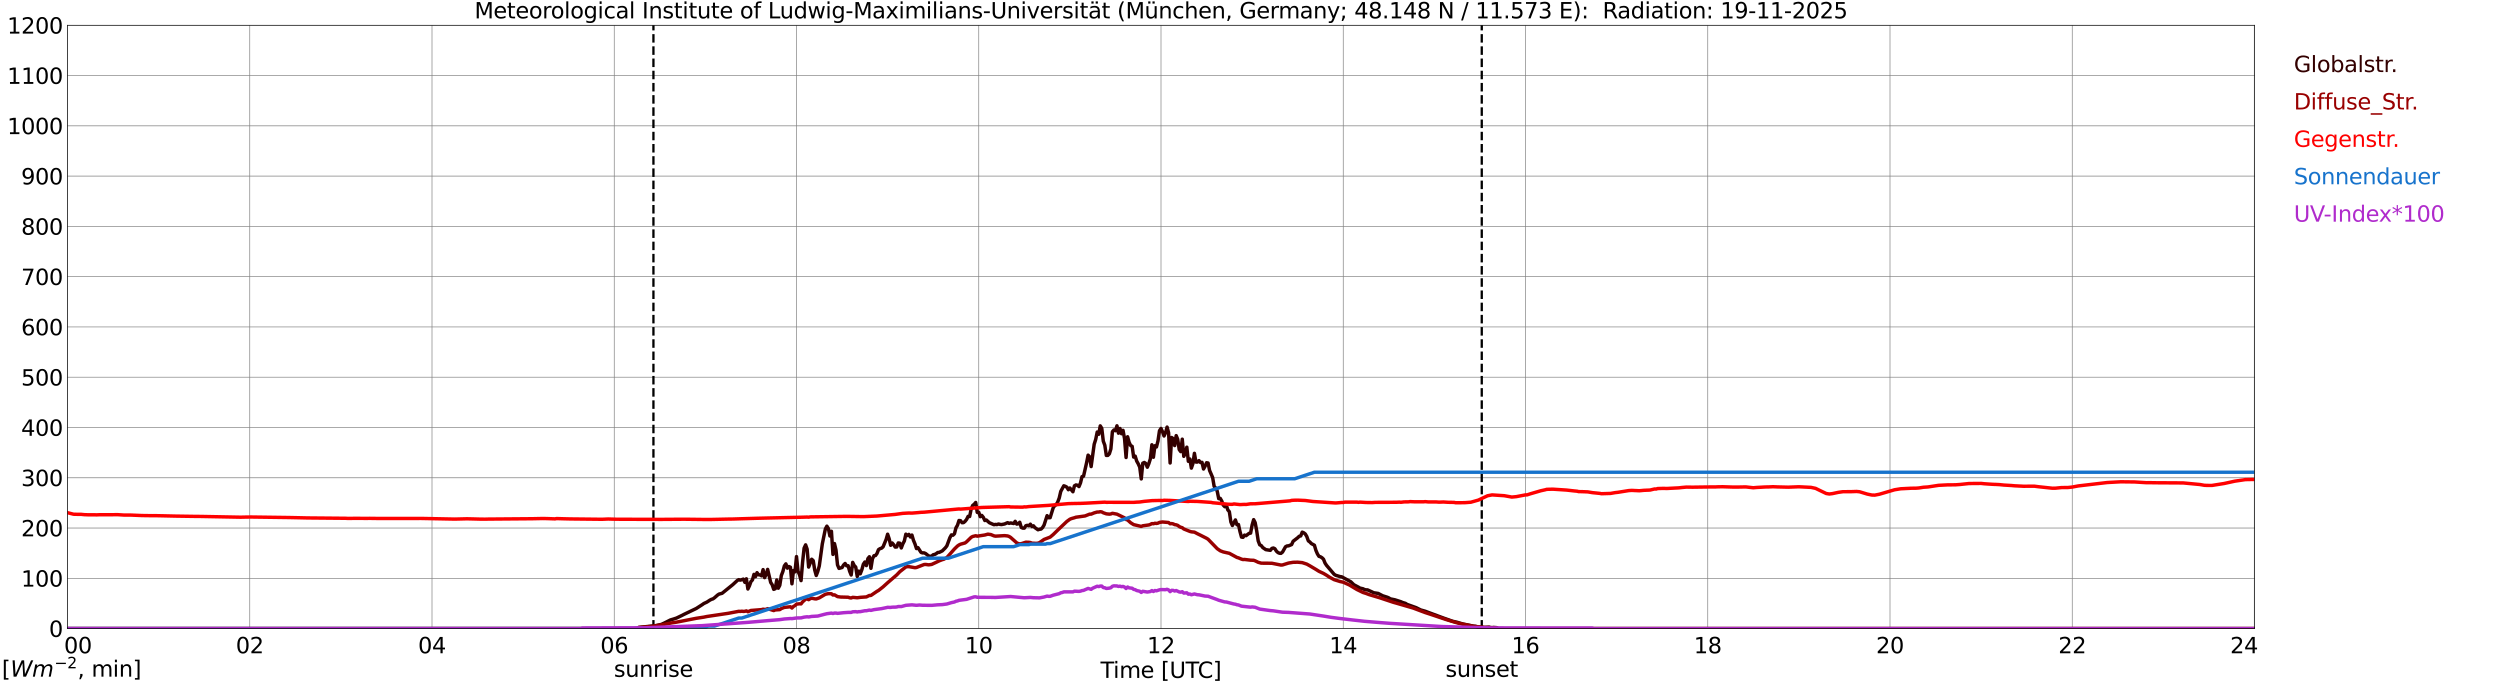 <?xml version="1.0" encoding="utf-8" standalone="no"?>
<!DOCTYPE svg PUBLIC "-//W3C//DTD SVG 1.1//EN"
  "http://www.w3.org/Graphics/SVG/1.1/DTD/svg11.dtd">
<svg xmlns:xlink="http://www.w3.org/1999/xlink" width="1085.4pt" height="296.64pt" viewBox="0 0 1085.4 296.64" xmlns="http://www.w3.org/2000/svg" version="1.1">
 <defs>
  <style type="text/css">*{stroke-linejoin: round; stroke-linecap: butt}</style>
 </defs>
 <g id="figure_1">
  <g id="patch_1">
   <path d="M 0 296.64 
L 1085.4 296.64 
L 1085.4 0 
L 0 0 
z
" style="fill: #ffffff"/>
  </g>
  <g id="axes_1">
   <g id="patch_2">
    <path d="M 29.306 272.909 
L 978.814 272.909 
L 978.814 10.976 
L 29.306 10.976 
z
" style="fill: #ffffff"/>
   </g>
   <g id="patch_3">
    <path d="M 978.814 272.909 
L 978.814 272.909 
L 978.814 10.976 
L 978.814 10.976 
z
" clip-path="url(#p90725c1e3b)" style="fill: #d3d3d3; opacity: 0.25; stroke: #d3d3d3; stroke-linejoin: miter"/>
   </g>
   <g id="matplotlib.axis_1">
    <g id="xtick_1">
     <g id="line2d_1">
      <path d="M 29.306 272.909 
L 29.306 10.976 
" clip-path="url(#p90725c1e3b)" style="fill: none; stroke: #808080; stroke-width: 0.3; stroke-linecap: square"/>
     </g>
     <g id="line2d_2"/>
     <g id="text_1">
      <!--    00 -->
      <g transform="translate(18.733 283.627) scale(0.095 -0.095)">
       <defs>
        <path id="DejaVuSans-20" transform="scale(0.016)"/>
        <path id="DejaVuSans-30" d="M 2034 4250 
Q 1547 4250 1301 3770 
Q 1056 3291 1056 2328 
Q 1056 1369 1301 889 
Q 1547 409 2034 409 
Q 2525 409 2770 889 
Q 3016 1369 3016 2328 
Q 3016 3291 2770 3770 
Q 2525 4250 2034 4250 
z
M 2034 4750 
Q 2819 4750 3233 4129 
Q 3647 3509 3647 2328 
Q 3647 1150 3233 529 
Q 2819 -91 2034 -91 
Q 1250 -91 836 529 
Q 422 1150 422 2328 
Q 422 3509 836 4129 
Q 1250 4750 2034 4750 
z
" transform="scale(0.016)"/>
       </defs>
       <use xlink:href="#DejaVuSans-20"/>
       <use xlink:href="#DejaVuSans-20" transform="translate(31.787 0)"/>
       <use xlink:href="#DejaVuSans-20" transform="translate(63.574 0)"/>
       <use xlink:href="#DejaVuSans-30" transform="translate(95.361 0)"/>
       <use xlink:href="#DejaVuSans-30" transform="translate(158.984 0)"/>
      </g>
     </g>
    </g>
    <g id="xtick_2">
     <g id="line2d_3">
      <path d="M 108.431 272.909 
L 108.431 10.976 
" clip-path="url(#p90725c1e3b)" style="fill: none; stroke: #808080; stroke-width: 0.3; stroke-linecap: square"/>
     </g>
     <g id="line2d_4"/>
     <g id="text_2">
      <!-- 02 -->
      <g transform="translate(102.387 283.627) scale(0.095 -0.095)">
       <defs>
        <path id="DejaVuSans-32" d="M 1228 531 
L 3431 531 
L 3431 0 
L 469 0 
L 469 531 
Q 828 903 1448 1529 
Q 2069 2156 2228 2338 
Q 2531 2678 2651 2914 
Q 2772 3150 2772 3378 
Q 2772 3750 2511 3984 
Q 2250 4219 1831 4219 
Q 1534 4219 1204 4116 
Q 875 4013 500 3803 
L 500 4441 
Q 881 4594 1212 4672 
Q 1544 4750 1819 4750 
Q 2544 4750 2975 4387 
Q 3406 4025 3406 3419 
Q 3406 3131 3298 2873 
Q 3191 2616 2906 2266 
Q 2828 2175 2409 1742 
Q 1991 1309 1228 531 
z
" transform="scale(0.016)"/>
       </defs>
       <use xlink:href="#DejaVuSans-30"/>
       <use xlink:href="#DejaVuSans-32" transform="translate(63.623 0)"/>
      </g>
     </g>
    </g>
    <g id="xtick_3">
     <g id="line2d_5">
      <path d="M 187.557 272.909 
L 187.557 10.976 
" clip-path="url(#p90725c1e3b)" style="fill: none; stroke: #808080; stroke-width: 0.3; stroke-linecap: square"/>
     </g>
     <g id="line2d_6"/>
     <g id="text_3">
      <!-- 04 -->
      <g transform="translate(181.513 283.627) scale(0.095 -0.095)">
       <defs>
        <path id="DejaVuSans-34" d="M 2419 4116 
L 825 1625 
L 2419 1625 
L 2419 4116 
z
M 2253 4666 
L 3047 4666 
L 3047 1625 
L 3713 1625 
L 3713 1100 
L 3047 1100 
L 3047 0 
L 2419 0 
L 2419 1100 
L 313 1100 
L 313 1709 
L 2253 4666 
z
" transform="scale(0.016)"/>
       </defs>
       <use xlink:href="#DejaVuSans-30"/>
       <use xlink:href="#DejaVuSans-34" transform="translate(63.623 0)"/>
      </g>
     </g>
    </g>
    <g id="xtick_4">
     <g id="line2d_7">
      <path d="M 266.683 272.909 
L 266.683 10.976 
" clip-path="url(#p90725c1e3b)" style="fill: none; stroke: #808080; stroke-width: 0.3; stroke-linecap: square"/>
     </g>
     <g id="line2d_8"/>
     <g id="text_4">
      <!-- 06 -->
      <g transform="translate(260.638 283.627) scale(0.095 -0.095)">
       <defs>
        <path id="DejaVuSans-36" d="M 2113 2584 
Q 1688 2584 1439 2293 
Q 1191 2003 1191 1497 
Q 1191 994 1439 701 
Q 1688 409 2113 409 
Q 2538 409 2786 701 
Q 3034 994 3034 1497 
Q 3034 2003 2786 2293 
Q 2538 2584 2113 2584 
z
M 3366 4563 
L 3366 3988 
Q 3128 4100 2886 4159 
Q 2644 4219 2406 4219 
Q 1781 4219 1451 3797 
Q 1122 3375 1075 2522 
Q 1259 2794 1537 2939 
Q 1816 3084 2150 3084 
Q 2853 3084 3261 2657 
Q 3669 2231 3669 1497 
Q 3669 778 3244 343 
Q 2819 -91 2113 -91 
Q 1303 -91 875 529 
Q 447 1150 447 2328 
Q 447 3434 972 4092 
Q 1497 4750 2381 4750 
Q 2619 4750 2861 4703 
Q 3103 4656 3366 4563 
z
" transform="scale(0.016)"/>
       </defs>
       <use xlink:href="#DejaVuSans-30"/>
       <use xlink:href="#DejaVuSans-36" transform="translate(63.623 0)"/>
      </g>
     </g>
    </g>
    <g id="xtick_5">
     <g id="line2d_9">
      <path d="M 345.808 272.909 
L 345.808 10.976 
" clip-path="url(#p90725c1e3b)" style="fill: none; stroke: #808080; stroke-width: 0.3; stroke-linecap: square"/>
     </g>
     <g id="line2d_10"/>
     <g id="text_5">
      <!-- 08 -->
      <g transform="translate(339.764 283.627) scale(0.095 -0.095)">
       <defs>
        <path id="DejaVuSans-38" d="M 2034 2216 
Q 1584 2216 1326 1975 
Q 1069 1734 1069 1313 
Q 1069 891 1326 650 
Q 1584 409 2034 409 
Q 2484 409 2743 651 
Q 3003 894 3003 1313 
Q 3003 1734 2745 1975 
Q 2488 2216 2034 2216 
z
M 1403 2484 
Q 997 2584 770 2862 
Q 544 3141 544 3541 
Q 544 4100 942 4425 
Q 1341 4750 2034 4750 
Q 2731 4750 3128 4425 
Q 3525 4100 3525 3541 
Q 3525 3141 3298 2862 
Q 3072 2584 2669 2484 
Q 3125 2378 3379 2068 
Q 3634 1759 3634 1313 
Q 3634 634 3220 271 
Q 2806 -91 2034 -91 
Q 1263 -91 848 271 
Q 434 634 434 1313 
Q 434 1759 690 2068 
Q 947 2378 1403 2484 
z
M 1172 3481 
Q 1172 3119 1398 2916 
Q 1625 2713 2034 2713 
Q 2441 2713 2670 2916 
Q 2900 3119 2900 3481 
Q 2900 3844 2670 4047 
Q 2441 4250 2034 4250 
Q 1625 4250 1398 4047 
Q 1172 3844 1172 3481 
z
" transform="scale(0.016)"/>
       </defs>
       <use xlink:href="#DejaVuSans-30"/>
       <use xlink:href="#DejaVuSans-38" transform="translate(63.623 0)"/>
      </g>
     </g>
    </g>
    <g id="xtick_6">
     <g id="line2d_11">
      <path d="M 424.934 272.909 
L 424.934 10.976 
" clip-path="url(#p90725c1e3b)" style="fill: none; stroke: #808080; stroke-width: 0.3; stroke-linecap: square"/>
     </g>
     <g id="line2d_12"/>
     <g id="text_6">
      <!-- 10 -->
      <g transform="translate(418.89 283.627) scale(0.095 -0.095)">
       <defs>
        <path id="DejaVuSans-31" d="M 794 531 
L 1825 531 
L 1825 4091 
L 703 3866 
L 703 4441 
L 1819 4666 
L 2450 4666 
L 2450 531 
L 3481 531 
L 3481 0 
L 794 0 
L 794 531 
z
" transform="scale(0.016)"/>
       </defs>
       <use xlink:href="#DejaVuSans-31"/>
       <use xlink:href="#DejaVuSans-30" transform="translate(63.623 0)"/>
      </g>
     </g>
    </g>
    <g id="xtick_7">
     <g id="line2d_13">
      <path d="M 504.06 272.909 
L 504.06 10.976 
" clip-path="url(#p90725c1e3b)" style="fill: none; stroke: #808080; stroke-width: 0.3; stroke-linecap: square"/>
     </g>
     <g id="line2d_14"/>
     <g id="text_7">
      <!-- 12 -->
      <g transform="translate(498.015 283.627) scale(0.095 -0.095)">
       <use xlink:href="#DejaVuSans-31"/>
       <use xlink:href="#DejaVuSans-32" transform="translate(63.623 0)"/>
      </g>
     </g>
    </g>
    <g id="xtick_8">
     <g id="line2d_15">
      <path d="M 583.185 272.909 
L 583.185 10.976 
" clip-path="url(#p90725c1e3b)" style="fill: none; stroke: #808080; stroke-width: 0.3; stroke-linecap: square"/>
     </g>
     <g id="line2d_16"/>
     <g id="text_8">
      <!-- 14 -->
      <g transform="translate(577.141 283.627) scale(0.095 -0.095)">
       <use xlink:href="#DejaVuSans-31"/>
       <use xlink:href="#DejaVuSans-34" transform="translate(63.623 0)"/>
      </g>
     </g>
    </g>
    <g id="xtick_9">
     <g id="line2d_17">
      <path d="M 662.311 272.909 
L 662.311 10.976 
" clip-path="url(#p90725c1e3b)" style="fill: none; stroke: #808080; stroke-width: 0.3; stroke-linecap: square"/>
     </g>
     <g id="line2d_18"/>
     <g id="text_9">
      <!-- 16 -->
      <g transform="translate(656.267 283.627) scale(0.095 -0.095)">
       <use xlink:href="#DejaVuSans-31"/>
       <use xlink:href="#DejaVuSans-36" transform="translate(63.623 0)"/>
      </g>
     </g>
    </g>
    <g id="xtick_10">
     <g id="line2d_19">
      <path d="M 741.437 272.909 
L 741.437 10.976 
" clip-path="url(#p90725c1e3b)" style="fill: none; stroke: #808080; stroke-width: 0.3; stroke-linecap: square"/>
     </g>
     <g id="line2d_20"/>
     <g id="text_10">
      <!-- 18 -->
      <g transform="translate(735.392 283.627) scale(0.095 -0.095)">
       <use xlink:href="#DejaVuSans-31"/>
       <use xlink:href="#DejaVuSans-38" transform="translate(63.623 0)"/>
      </g>
     </g>
    </g>
    <g id="xtick_11">
     <g id="line2d_21">
      <path d="M 820.562 272.909 
L 820.562 10.976 
" clip-path="url(#p90725c1e3b)" style="fill: none; stroke: #808080; stroke-width: 0.3; stroke-linecap: square"/>
     </g>
     <g id="line2d_22"/>
     <g id="text_11">
      <!-- 20 -->
      <g transform="translate(814.518 283.627) scale(0.095 -0.095)">
       <use xlink:href="#DejaVuSans-32"/>
       <use xlink:href="#DejaVuSans-30" transform="translate(63.623 0)"/>
      </g>
     </g>
    </g>
    <g id="xtick_12">
     <g id="line2d_23">
      <path d="M 899.688 272.909 
L 899.688 10.976 
" clip-path="url(#p90725c1e3b)" style="fill: none; stroke: #808080; stroke-width: 0.3; stroke-linecap: square"/>
     </g>
     <g id="line2d_24"/>
     <g id="text_12">
      <!-- 22 -->
      <g transform="translate(893.644 283.627) scale(0.095 -0.095)">
       <use xlink:href="#DejaVuSans-32"/>
       <use xlink:href="#DejaVuSans-32" transform="translate(63.623 0)"/>
      </g>
     </g>
    </g>
    <g id="xtick_13">
     <g id="line2d_25">
      <path d="M 978.814 272.909 
L 978.814 10.976 
" clip-path="url(#p90725c1e3b)" style="fill: none; stroke: #808080; stroke-width: 0.3; stroke-linecap: square"/>
     </g>
     <g id="line2d_26"/>
     <g id="text_13">
      <!-- 24    -->
      <g transform="translate(968.241 283.627) scale(0.095 -0.095)">
       <use xlink:href="#DejaVuSans-32"/>
       <use xlink:href="#DejaVuSans-34" transform="translate(63.623 0)"/>
       <use xlink:href="#DejaVuSans-20" transform="translate(127.246 0)"/>
       <use xlink:href="#DejaVuSans-20" transform="translate(159.033 0)"/>
       <use xlink:href="#DejaVuSans-20" transform="translate(190.82 0)"/>
      </g>
     </g>
    </g>
    <g id="text_14">
     <!-- Time [UTC] -->
     <g transform="translate(477.806 294.322) scale(0.095 -0.095)">
      <defs>
       <path id="DejaVuSans-54" d="M -19 4666 
L 3928 4666 
L 3928 4134 
L 2272 4134 
L 2272 0 
L 1638 0 
L 1638 4134 
L -19 4134 
L -19 4666 
z
" transform="scale(0.016)"/>
       <path id="DejaVuSans-69" d="M 603 3500 
L 1178 3500 
L 1178 0 
L 603 0 
L 603 3500 
z
M 603 4863 
L 1178 4863 
L 1178 4134 
L 603 4134 
L 603 4863 
z
" transform="scale(0.016)"/>
       <path id="DejaVuSans-6d" d="M 3328 2828 
Q 3544 3216 3844 3400 
Q 4144 3584 4550 3584 
Q 5097 3584 5394 3201 
Q 5691 2819 5691 2113 
L 5691 0 
L 5113 0 
L 5113 2094 
Q 5113 2597 4934 2840 
Q 4756 3084 4391 3084 
Q 3944 3084 3684 2787 
Q 3425 2491 3425 1978 
L 3425 0 
L 2847 0 
L 2847 2094 
Q 2847 2600 2669 2842 
Q 2491 3084 2119 3084 
Q 1678 3084 1418 2786 
Q 1159 2488 1159 1978 
L 1159 0 
L 581 0 
L 581 3500 
L 1159 3500 
L 1159 2956 
Q 1356 3278 1631 3431 
Q 1906 3584 2284 3584 
Q 2666 3584 2933 3390 
Q 3200 3197 3328 2828 
z
" transform="scale(0.016)"/>
       <path id="DejaVuSans-65" d="M 3597 1894 
L 3597 1613 
L 953 1613 
Q 991 1019 1311 708 
Q 1631 397 2203 397 
Q 2534 397 2845 478 
Q 3156 559 3463 722 
L 3463 178 
Q 3153 47 2828 -22 
Q 2503 -91 2169 -91 
Q 1331 -91 842 396 
Q 353 884 353 1716 
Q 353 2575 817 3079 
Q 1281 3584 2069 3584 
Q 2775 3584 3186 3129 
Q 3597 2675 3597 1894 
z
M 3022 2063 
Q 3016 2534 2758 2815 
Q 2500 3097 2075 3097 
Q 1594 3097 1305 2825 
Q 1016 2553 972 2059 
L 3022 2063 
z
" transform="scale(0.016)"/>
       <path id="DejaVuSans-5b" d="M 550 4863 
L 1875 4863 
L 1875 4416 
L 1125 4416 
L 1125 -397 
L 1875 -397 
L 1875 -844 
L 550 -844 
L 550 4863 
z
" transform="scale(0.016)"/>
       <path id="DejaVuSans-55" d="M 556 4666 
L 1191 4666 
L 1191 1831 
Q 1191 1081 1462 751 
Q 1734 422 2344 422 
Q 2950 422 3222 751 
Q 3494 1081 3494 1831 
L 3494 4666 
L 4128 4666 
L 4128 1753 
Q 4128 841 3676 375 
Q 3225 -91 2344 -91 
Q 1459 -91 1007 375 
Q 556 841 556 1753 
L 556 4666 
z
" transform="scale(0.016)"/>
       <path id="DejaVuSans-43" d="M 4122 4306 
L 4122 3641 
Q 3803 3938 3442 4084 
Q 3081 4231 2675 4231 
Q 1875 4231 1450 3742 
Q 1025 3253 1025 2328 
Q 1025 1406 1450 917 
Q 1875 428 2675 428 
Q 3081 428 3442 575 
Q 3803 722 4122 1019 
L 4122 359 
Q 3791 134 3420 21 
Q 3050 -91 2638 -91 
Q 1578 -91 968 557 
Q 359 1206 359 2328 
Q 359 3453 968 4101 
Q 1578 4750 2638 4750 
Q 3056 4750 3426 4639 
Q 3797 4528 4122 4306 
z
" transform="scale(0.016)"/>
       <path id="DejaVuSans-5d" d="M 1947 4863 
L 1947 -844 
L 622 -844 
L 622 -397 
L 1369 -397 
L 1369 4416 
L 622 4416 
L 622 4863 
L 1947 4863 
z
" transform="scale(0.016)"/>
      </defs>
      <use xlink:href="#DejaVuSans-54"/>
      <use xlink:href="#DejaVuSans-69" transform="translate(57.959 0)"/>
      <use xlink:href="#DejaVuSans-6d" transform="translate(85.742 0)"/>
      <use xlink:href="#DejaVuSans-65" transform="translate(183.154 0)"/>
      <use xlink:href="#DejaVuSans-20" transform="translate(244.678 0)"/>
      <use xlink:href="#DejaVuSans-5b" transform="translate(276.465 0)"/>
      <use xlink:href="#DejaVuSans-55" transform="translate(315.479 0)"/>
      <use xlink:href="#DejaVuSans-54" transform="translate(388.672 0)"/>
      <use xlink:href="#DejaVuSans-43" transform="translate(443.881 0)"/>
      <use xlink:href="#DejaVuSans-5d" transform="translate(513.705 0)"/>
     </g>
    </g>
   </g>
   <g id="matplotlib.axis_2">
    <g id="ytick_1">
     <g id="line2d_27">
      <path d="M 29.306 272.909 
L 978.814 272.909 
" clip-path="url(#p90725c1e3b)" style="fill: none; stroke: #808080; stroke-width: 0.3; stroke-linecap: square"/>
     </g>
     <g id="line2d_28"/>
     <g id="text_15">
      <!-- 0 -->
      <g transform="translate(21.261 276.518) scale(0.095 -0.095)">
       <use xlink:href="#DejaVuSans-30"/>
      </g>
     </g>
    </g>
    <g id="ytick_2">
     <g id="line2d_29">
      <path d="M 29.306 251.081 
L 978.814 251.081 
" clip-path="url(#p90725c1e3b)" style="fill: none; stroke: #808080; stroke-width: 0.3; stroke-linecap: square"/>
     </g>
     <g id="line2d_30"/>
     <g id="text_16">
      <!-- 100 -->
      <g transform="translate(9.173 254.69) scale(0.095 -0.095)">
       <use xlink:href="#DejaVuSans-31"/>
       <use xlink:href="#DejaVuSans-30" transform="translate(63.623 0)"/>
       <use xlink:href="#DejaVuSans-30" transform="translate(127.246 0)"/>
      </g>
     </g>
    </g>
    <g id="ytick_3">
     <g id="line2d_31">
      <path d="M 29.306 229.253 
L 978.814 229.253 
" clip-path="url(#p90725c1e3b)" style="fill: none; stroke: #808080; stroke-width: 0.3; stroke-linecap: square"/>
     </g>
     <g id="line2d_32"/>
     <g id="text_17">
      <!-- 200 -->
      <g transform="translate(9.173 232.863) scale(0.095 -0.095)">
       <use xlink:href="#DejaVuSans-32"/>
       <use xlink:href="#DejaVuSans-30" transform="translate(63.623 0)"/>
       <use xlink:href="#DejaVuSans-30" transform="translate(127.246 0)"/>
      </g>
     </g>
    </g>
    <g id="ytick_4">
     <g id="line2d_33">
      <path d="M 29.306 207.426 
L 978.814 207.426 
" clip-path="url(#p90725c1e3b)" style="fill: none; stroke: #808080; stroke-width: 0.3; stroke-linecap: square"/>
     </g>
     <g id="line2d_34"/>
     <g id="text_18">
      <!-- 300 -->
      <g transform="translate(9.173 211.035) scale(0.095 -0.095)">
       <defs>
        <path id="DejaVuSans-33" d="M 2597 2516 
Q 3050 2419 3304 2112 
Q 3559 1806 3559 1356 
Q 3559 666 3084 287 
Q 2609 -91 1734 -91 
Q 1441 -91 1130 -33 
Q 819 25 488 141 
L 488 750 
Q 750 597 1062 519 
Q 1375 441 1716 441 
Q 2309 441 2620 675 
Q 2931 909 2931 1356 
Q 2931 1769 2642 2001 
Q 2353 2234 1838 2234 
L 1294 2234 
L 1294 2753 
L 1863 2753 
Q 2328 2753 2575 2939 
Q 2822 3125 2822 3475 
Q 2822 3834 2567 4026 
Q 2313 4219 1838 4219 
Q 1578 4219 1281 4162 
Q 984 4106 628 3988 
L 628 4550 
Q 988 4650 1302 4700 
Q 1616 4750 1894 4750 
Q 2613 4750 3031 4423 
Q 3450 4097 3450 3541 
Q 3450 3153 3228 2886 
Q 3006 2619 2597 2516 
z
" transform="scale(0.016)"/>
       </defs>
       <use xlink:href="#DejaVuSans-33"/>
       <use xlink:href="#DejaVuSans-30" transform="translate(63.623 0)"/>
       <use xlink:href="#DejaVuSans-30" transform="translate(127.246 0)"/>
      </g>
     </g>
    </g>
    <g id="ytick_5">
     <g id="line2d_35">
      <path d="M 29.306 185.598 
L 978.814 185.598 
" clip-path="url(#p90725c1e3b)" style="fill: none; stroke: #808080; stroke-width: 0.3; stroke-linecap: square"/>
     </g>
     <g id="line2d_36"/>
     <g id="text_19">
      <!-- 400 -->
      <g transform="translate(9.173 189.207) scale(0.095 -0.095)">
       <use xlink:href="#DejaVuSans-34"/>
       <use xlink:href="#DejaVuSans-30" transform="translate(63.623 0)"/>
       <use xlink:href="#DejaVuSans-30" transform="translate(127.246 0)"/>
      </g>
     </g>
    </g>
    <g id="ytick_6">
     <g id="line2d_37">
      <path d="M 29.306 163.77 
L 978.814 163.77 
" clip-path="url(#p90725c1e3b)" style="fill: none; stroke: #808080; stroke-width: 0.3; stroke-linecap: square"/>
     </g>
     <g id="line2d_38"/>
     <g id="text_20">
      <!-- 500 -->
      <g transform="translate(9.173 167.379) scale(0.095 -0.095)">
       <defs>
        <path id="DejaVuSans-35" d="M 691 4666 
L 3169 4666 
L 3169 4134 
L 1269 4134 
L 1269 2991 
Q 1406 3038 1543 3061 
Q 1681 3084 1819 3084 
Q 2600 3084 3056 2656 
Q 3513 2228 3513 1497 
Q 3513 744 3044 326 
Q 2575 -91 1722 -91 
Q 1428 -91 1123 -41 
Q 819 9 494 109 
L 494 744 
Q 775 591 1075 516 
Q 1375 441 1709 441 
Q 2250 441 2565 725 
Q 2881 1009 2881 1497 
Q 2881 1984 2565 2268 
Q 2250 2553 1709 2553 
Q 1456 2553 1204 2497 
Q 953 2441 691 2322 
L 691 4666 
z
" transform="scale(0.016)"/>
       </defs>
       <use xlink:href="#DejaVuSans-35"/>
       <use xlink:href="#DejaVuSans-30" transform="translate(63.623 0)"/>
       <use xlink:href="#DejaVuSans-30" transform="translate(127.246 0)"/>
      </g>
     </g>
    </g>
    <g id="ytick_7">
     <g id="line2d_39">
      <path d="M 29.306 141.942 
L 978.814 141.942 
" clip-path="url(#p90725c1e3b)" style="fill: none; stroke: #808080; stroke-width: 0.3; stroke-linecap: square"/>
     </g>
     <g id="line2d_40"/>
     <g id="text_21">
      <!-- 600 -->
      <g transform="translate(9.173 145.551) scale(0.095 -0.095)">
       <use xlink:href="#DejaVuSans-36"/>
       <use xlink:href="#DejaVuSans-30" transform="translate(63.623 0)"/>
       <use xlink:href="#DejaVuSans-30" transform="translate(127.246 0)"/>
      </g>
     </g>
    </g>
    <g id="ytick_8">
     <g id="line2d_41">
      <path d="M 29.306 120.114 
L 978.814 120.114 
" clip-path="url(#p90725c1e3b)" style="fill: none; stroke: #808080; stroke-width: 0.3; stroke-linecap: square"/>
     </g>
     <g id="line2d_42"/>
     <g id="text_22">
      <!-- 700 -->
      <g transform="translate(9.173 123.724) scale(0.095 -0.095)">
       <defs>
        <path id="DejaVuSans-37" d="M 525 4666 
L 3525 4666 
L 3525 4397 
L 1831 0 
L 1172 0 
L 2766 4134 
L 525 4134 
L 525 4666 
z
" transform="scale(0.016)"/>
       </defs>
       <use xlink:href="#DejaVuSans-37"/>
       <use xlink:href="#DejaVuSans-30" transform="translate(63.623 0)"/>
       <use xlink:href="#DejaVuSans-30" transform="translate(127.246 0)"/>
      </g>
     </g>
    </g>
    <g id="ytick_9">
     <g id="line2d_43">
      <path d="M 29.306 98.287 
L 978.814 98.287 
" clip-path="url(#p90725c1e3b)" style="fill: none; stroke: #808080; stroke-width: 0.3; stroke-linecap: square"/>
     </g>
     <g id="line2d_44"/>
     <g id="text_23">
      <!-- 800 -->
      <g transform="translate(9.173 101.896) scale(0.095 -0.095)">
       <use xlink:href="#DejaVuSans-38"/>
       <use xlink:href="#DejaVuSans-30" transform="translate(63.623 0)"/>
       <use xlink:href="#DejaVuSans-30" transform="translate(127.246 0)"/>
      </g>
     </g>
    </g>
    <g id="ytick_10">
     <g id="line2d_45">
      <path d="M 29.306 76.459 
L 978.814 76.459 
" clip-path="url(#p90725c1e3b)" style="fill: none; stroke: #808080; stroke-width: 0.3; stroke-linecap: square"/>
     </g>
     <g id="line2d_46"/>
     <g id="text_24">
      <!-- 900 -->
      <g transform="translate(9.173 80.068) scale(0.095 -0.095)">
       <defs>
        <path id="DejaVuSans-39" d="M 703 97 
L 703 672 
Q 941 559 1184 500 
Q 1428 441 1663 441 
Q 2288 441 2617 861 
Q 2947 1281 2994 2138 
Q 2813 1869 2534 1725 
Q 2256 1581 1919 1581 
Q 1219 1581 811 2004 
Q 403 2428 403 3163 
Q 403 3881 828 4315 
Q 1253 4750 1959 4750 
Q 2769 4750 3195 4129 
Q 3622 3509 3622 2328 
Q 3622 1225 3098 567 
Q 2575 -91 1691 -91 
Q 1453 -91 1209 -44 
Q 966 3 703 97 
z
M 1959 2075 
Q 2384 2075 2632 2365 
Q 2881 2656 2881 3163 
Q 2881 3666 2632 3958 
Q 2384 4250 1959 4250 
Q 1534 4250 1286 3958 
Q 1038 3666 1038 3163 
Q 1038 2656 1286 2365 
Q 1534 2075 1959 2075 
z
" transform="scale(0.016)"/>
       </defs>
       <use xlink:href="#DejaVuSans-39"/>
       <use xlink:href="#DejaVuSans-30" transform="translate(63.623 0)"/>
       <use xlink:href="#DejaVuSans-30" transform="translate(127.246 0)"/>
      </g>
     </g>
    </g>
    <g id="ytick_11">
     <g id="line2d_47">
      <path d="M 29.306 54.631 
L 978.814 54.631 
" clip-path="url(#p90725c1e3b)" style="fill: none; stroke: #808080; stroke-width: 0.3; stroke-linecap: square"/>
     </g>
     <g id="line2d_48"/>
     <g id="text_25">
      <!-- 1000 -->
      <g transform="translate(3.128 58.24) scale(0.095 -0.095)">
       <use xlink:href="#DejaVuSans-31"/>
       <use xlink:href="#DejaVuSans-30" transform="translate(63.623 0)"/>
       <use xlink:href="#DejaVuSans-30" transform="translate(127.246 0)"/>
       <use xlink:href="#DejaVuSans-30" transform="translate(190.869 0)"/>
      </g>
     </g>
    </g>
    <g id="ytick_12">
     <g id="line2d_49">
      <path d="M 29.306 32.803 
L 978.814 32.803 
" clip-path="url(#p90725c1e3b)" style="fill: none; stroke: #808080; stroke-width: 0.3; stroke-linecap: square"/>
     </g>
     <g id="line2d_50"/>
     <g id="text_26">
      <!-- 1100 -->
      <g transform="translate(3.128 36.413) scale(0.095 -0.095)">
       <use xlink:href="#DejaVuSans-31"/>
       <use xlink:href="#DejaVuSans-31" transform="translate(63.623 0)"/>
       <use xlink:href="#DejaVuSans-30" transform="translate(127.246 0)"/>
       <use xlink:href="#DejaVuSans-30" transform="translate(190.869 0)"/>
      </g>
     </g>
    </g>
    <g id="ytick_13">
     <g id="line2d_51">
      <path d="M 29.306 10.976 
L 978.814 10.976 
" clip-path="url(#p90725c1e3b)" style="fill: none; stroke: #808080; stroke-width: 0.3; stroke-linecap: square"/>
     </g>
     <g id="line2d_52"/>
     <g id="text_27">
      <!-- 1200 -->
      <g transform="translate(3.128 14.585) scale(0.095 -0.095)">
       <use xlink:href="#DejaVuSans-31"/>
       <use xlink:href="#DejaVuSans-32" transform="translate(63.623 0)"/>
       <use xlink:href="#DejaVuSans-30" transform="translate(127.246 0)"/>
       <use xlink:href="#DejaVuSans-30" transform="translate(190.869 0)"/>
      </g>
     </g>
    </g>
   </g>
   <g id="line2d_53">
    <path d="M 283.695 272.909 
L 283.695 10.976 
" clip-path="url(#p90725c1e3b)" style="fill: none; stroke-dasharray: 3.7,1.6; stroke-dashoffset: 0; stroke: #000000"/>
   </g>
   <g id="line2d_54">
    <path d="M 643.321 272.909 
L 643.321 10.976 
" clip-path="url(#p90725c1e3b)" style="fill: none; stroke-dasharray: 3.7,1.6; stroke-dashoffset: 0; stroke: #000000"/>
   </g>
   <g id="line2d_55">
    <path d="M 29.306 272.909 
L 276.573 272.909 
L 277.233 272.413 
L 281.849 271.924 
L 284.486 271.671 
L 287.124 271.097 
L 288.442 270.488 
L 291.08 269.154 
L 292.399 268.766 
L 293.717 268.327 
L 295.696 267.382 
L 297.014 266.708 
L 302.289 264.176 
L 304.927 262.486 
L 305.586 262.015 
L 306.905 261.406 
L 308.224 260.546 
L 308.883 260.207 
L 309.543 260.004 
L 310.202 259.533 
L 311.521 258.367 
L 312.18 257.928 
L 313.499 257.59 
L 318.114 253.86 
L 320.093 252.037 
L 320.752 251.666 
L 321.411 251.884 
L 322.73 251.43 
L 323.39 252.829 
L 324.049 251.295 
L 324.708 255.717 
L 325.368 254.349 
L 326.027 252.493 
L 326.686 251.784 
L 327.346 249.37 
L 328.005 250.365 
L 328.665 248.628 
L 329.324 249.538 
L 329.983 249.605 
L 330.643 250.011 
L 331.302 247.309 
L 331.961 250.789 
L 332.621 249.37 
L 333.28 247.209 
L 334.599 252.864 
L 335.258 253.877 
L 335.918 255.87 
L 336.577 255.599 
L 337.236 251.817 
L 337.896 255.379 
L 338.555 254.113 
L 339.215 249.876 
L 339.874 248.171 
L 340.533 245.707 
L 341.193 244.812 
L 341.852 246.67 
L 342.512 245.96 
L 343.171 246.281 
L 343.83 253.456 
L 344.49 247.698 
L 345.149 248.272 
L 345.808 241.656 
L 346.468 248.036 
L 347.127 249.555 
L 347.787 252.07 
L 348.446 244.135 
L 349.105 237.991 
L 349.765 236.557 
L 350.424 238.43 
L 351.083 246.196 
L 352.402 242.802 
L 353.062 243.393 
L 353.721 247.479 
L 354.38 249.843 
L 355.04 248.121 
L 355.699 245.722 
L 357.018 236.118 
L 358.337 229.685 
L 358.996 228.437 
L 359.655 229.482 
L 360.315 232.709 
L 360.974 230.666 
L 361.634 240.693 
L 362.293 236 
L 362.952 238.818 
L 363.612 245.251 
L 364.271 246.77 
L 365.59 246.399 
L 366.249 245.301 
L 366.909 244.642 
L 367.568 245.657 
L 368.227 245.622 
L 368.887 248.036 
L 369.546 249.64 
L 370.206 244.17 
L 370.865 245.537 
L 371.524 246.196 
L 372.184 250.297 
L 372.843 247.951 
L 373.502 249.117 
L 374.162 247.412 
L 374.821 244.98 
L 375.481 244.002 
L 376.14 245.554 
L 376.799 242.533 
L 377.459 241.721 
L 378.118 246.735 
L 378.777 242.634 
L 379.437 241.283 
L 380.096 241.2 
L 380.756 240.287 
L 381.415 238.615 
L 382.074 238.211 
L 382.734 237.991 
L 383.393 237.417 
L 384.712 234.228 
L 385.371 231.932 
L 386.031 233.889 
L 386.69 236.742 
L 387.349 235.747 
L 388.009 236.507 
L 388.668 237.519 
L 389.328 237.469 
L 389.987 235.73 
L 390.646 235.83 
L 391.306 237.891 
L 391.965 236.136 
L 392.624 234.885 
L 393.284 231.914 
L 393.943 232.506 
L 394.603 232.014 
L 395.262 233.147 
L 395.921 232.303 
L 396.581 234.564 
L 397.24 236.136 
L 397.899 238.161 
L 398.559 237.788 
L 399.878 239.831 
L 400.537 240.051 
L 401.196 240.034 
L 401.856 240.322 
L 403.175 241.368 
L 403.834 241.52 
L 404.493 241.435 
L 405.153 240.844 
L 405.812 240.708 
L 406.471 240.372 
L 407.131 239.866 
L 407.79 239.816 
L 409.109 239.174 
L 410.428 237.856 
L 411.087 236.996 
L 412.406 233.433 
L 413.065 232.235 
L 413.725 232.37 
L 414.384 231.746 
L 415.043 229.162 
L 415.703 228.031 
L 416.362 225.973 
L 417.022 226.056 
L 417.681 226.935 
L 418.34 226.9 
L 419 226.344 
L 419.659 225.499 
L 420.318 224.183 
L 420.978 224.25 
L 421.637 221.026 
L 422.297 219.44 
L 422.956 218.933 
L 423.615 218.156 
L 424.275 222.443 
L 424.934 222.393 
L 425.593 224.318 
L 426.253 223.777 
L 426.912 224.604 
L 427.572 225.988 
L 428.231 225.77 
L 429.55 226.95 
L 431.528 227.813 
L 432.187 227.677 
L 432.847 227.762 
L 433.506 227.492 
L 434.165 227.677 
L 434.825 227.745 
L 436.144 227.492 
L 437.462 226.918 
L 438.122 227.221 
L 438.781 227.036 
L 440.1 227.289 
L 440.759 226.344 
L 441.419 227.542 
L 442.078 227.424 
L 442.737 226.747 
L 443.397 228.994 
L 444.056 229.297 
L 444.716 229.297 
L 445.375 228.251 
L 446.034 228.066 
L 446.694 228.269 
L 447.353 227.575 
L 448.012 228.605 
L 448.672 228.284 
L 449.331 229.079 
L 450.65 230.006 
L 451.309 229.788 
L 451.969 229.72 
L 452.628 229.061 
L 453.287 227.981 
L 454.606 223.879 
L 455.266 224.79 
L 455.925 224.757 
L 457.244 220.503 
L 457.903 219.522 
L 458.563 219.101 
L 459.222 217.953 
L 459.881 216.198 
L 460.541 213.345 
L 461.859 210.914 
L 462.519 211.134 
L 463.178 211.505 
L 463.838 212.618 
L 464.497 211.876 
L 465.816 213.496 
L 466.475 210.931 
L 467.134 210.543 
L 467.794 210.678 
L 468.453 211.252 
L 469.113 209.648 
L 469.772 206.93 
L 470.431 206.727 
L 471.75 200.921 
L 472.409 197.612 
L 473.069 198.321 
L 473.728 202.558 
L 475.047 192.884 
L 475.706 190.791 
L 476.366 187.567 
L 477.025 188.547 
L 477.685 184.899 
L 478.344 185.962 
L 479.003 191.533 
L 479.663 193.307 
L 480.322 197.73 
L 480.981 197.712 
L 481.641 197.02 
L 482.3 194.894 
L 482.96 187.431 
L 483.619 186.672 
L 484.278 187.01 
L 484.938 184.867 
L 485.597 188.073 
L 486.256 186.03 
L 486.916 188.309 
L 487.575 186.84 
L 488.235 190.452 
L 488.894 198.625 
L 489.553 189.627 
L 490.213 192.024 
L 490.872 193.44 
L 491.532 193.779 
L 492.191 198.454 
L 492.85 198.033 
L 493.51 200.177 
L 494.169 201.36 
L 494.828 202.844 
L 495.488 207.925 
L 496.147 201.106 
L 496.807 200.786 
L 497.466 201.224 
L 498.125 202.844 
L 498.785 201.274 
L 499.444 199.181 
L 500.103 193.104 
L 500.763 198.522 
L 501.422 193.526 
L 502.082 194.049 
L 502.741 191.467 
L 503.4 187.025 
L 504.06 186.012 
L 504.719 187.449 
L 505.379 189.289 
L 506.038 187.853 
L 506.697 185.423 
L 507.357 187.87 
L 508.016 201.004 
L 508.675 189.946 
L 509.335 190.42 
L 509.994 193.44 
L 510.654 189.136 
L 511.313 190.74 
L 511.972 195.18 
L 512.632 196.075 
L 513.291 190.673 
L 513.95 198.118 
L 514.61 196.835 
L 515.269 194.15 
L 515.929 200.279 
L 516.588 199.282 
L 517.247 203.232 
L 517.907 201.292 
L 518.566 196.817 
L 519.226 200.6 
L 519.885 200.6 
L 520.544 199.991 
L 521.204 200.801 
L 521.863 200.733 
L 522.522 203.621 
L 523.182 202.44 
L 523.841 200.903 
L 524.501 201.021 
L 525.16 204.263 
L 526.479 207.319 
L 527.138 211.202 
L 527.797 211.876 
L 528.457 213.21 
L 529.116 216.484 
L 529.776 216.366 
L 530.435 217.514 
L 531.094 219.304 
L 531.754 219.996 
L 532.413 219.304 
L 533.073 221.397 
L 533.732 222.14 
L 534.391 226.597 
L 535.051 228.149 
L 536.369 225.735 
L 537.029 227.813 
L 537.688 227.728 
L 538.348 230.766 
L 539.007 233.18 
L 539.666 233.283 
L 540.326 232.32 
L 540.985 232.573 
L 542.304 231.56 
L 542.963 231.458 
L 543.623 227.931 
L 544.282 225.617 
L 544.941 226.918 
L 545.601 230.445 
L 546.26 234.835 
L 546.919 236.539 
L 547.579 236.86 
L 548.238 237.722 
L 549.557 238.633 
L 551.535 238.936 
L 552.195 238.094 
L 552.854 237.923 
L 553.513 238.244 
L 554.173 239.292 
L 554.832 239.899 
L 555.491 240.187 
L 556.151 240.237 
L 556.81 239.696 
L 558.129 237.367 
L 558.788 237.028 
L 559.448 236.978 
L 560.766 236.439 
L 561.426 234.987 
L 563.404 233.468 
L 564.063 232.826 
L 564.723 232.674 
L 565.382 231.037 
L 566.042 231.323 
L 566.701 231.829 
L 567.36 232.944 
L 568.02 234.817 
L 568.679 235.291 
L 569.338 236 
L 570.657 236.71 
L 571.317 238.954 
L 571.976 240.49 
L 572.635 241.536 
L 573.295 241.739 
L 573.954 242.145 
L 574.613 242.786 
L 575.273 244.456 
L 575.932 245.454 
L 579.229 249.337 
L 579.889 249.758 
L 581.867 250.35 
L 582.526 250.433 
L 586.482 252.594 
L 587.801 253.877 
L 589.779 254.923 
L 590.439 255.329 
L 591.757 255.617 
L 592.417 255.953 
L 593.076 256.088 
L 593.736 256.106 
L 595.714 257.001 
L 596.373 257.337 
L 598.351 257.642 
L 600.329 258.671 
L 602.307 259.297 
L 602.967 259.583 
L 603.626 260.004 
L 605.604 260.41 
L 608.242 261.255 
L 608.901 261.558 
L 610.22 261.962 
L 610.879 262.403 
L 614.836 263.82 
L 616.814 264.817 
L 618.792 265.374 
L 620.111 265.88 
L 626.705 268.327 
L 628.683 269.019 
L 630.661 269.728 
L 632.639 270.167 
L 635.276 270.962 
L 636.595 271.198 
L 639.892 271.872 
L 640.552 271.889 
L 641.87 272.228 
L 644.508 272.413 
L 646.486 272.261 
L 647.145 272.431 
L 647.805 272.481 
L 648.464 272.396 
L 649.783 272.496 
L 650.442 272.909 
L 978.154 272.909 
L 978.154 272.909 
" clip-path="url(#p90725c1e3b)" style="fill: none; stroke: #330000; stroke-width: 1.5; stroke-linecap: square"/>
   </g>
   <g id="line2d_56">
    <path d="M 29.306 272.909 
L 276.573 272.909 
L 277.233 272.44 
L 283.167 271.933 
L 287.783 271.198 
L 289.102 270.922 
L 291.739 270.416 
L 293.058 270.233 
L 295.036 269.866 
L 302.289 268.441 
L 305.586 267.936 
L 306.905 267.659 
L 316.136 266.282 
L 320.752 265.409 
L 321.411 265.455 
L 322.071 265.363 
L 322.73 265.455 
L 323.39 265.409 
L 324.049 265.225 
L 324.708 265.592 
L 326.027 265.04 
L 330.643 264.673 
L 331.302 264.49 
L 331.961 264.582 
L 332.621 264.536 
L 333.28 264.258 
L 335.918 265.086 
L 336.577 264.811 
L 338.555 264.673 
L 339.215 264.213 
L 340.533 263.708 
L 343.171 263.431 
L 343.83 263.983 
L 344.49 263.294 
L 345.149 262.927 
L 345.808 262.283 
L 347.127 262.146 
L 347.787 262.191 
L 348.446 261.318 
L 349.765 260.124 
L 350.424 260.033 
L 351.083 260.353 
L 351.743 259.939 
L 352.402 259.71 
L 353.721 259.987 
L 354.38 260.033 
L 355.699 259.572 
L 358.337 258.009 
L 359.655 257.734 
L 360.974 257.78 
L 361.634 258.332 
L 362.293 258.241 
L 363.612 259.02 
L 364.93 259.205 
L 368.227 259.297 
L 368.887 259.526 
L 369.546 259.618 
L 370.206 259.343 
L 372.184 259.526 
L 373.502 259.343 
L 376.14 259.159 
L 377.459 258.516 
L 378.118 258.516 
L 380.756 256.724 
L 381.415 256.355 
L 383.393 254.794 
L 385.371 253.002 
L 389.328 249.601 
L 390.646 248.222 
L 393.284 246.155 
L 393.943 246.017 
L 394.603 246.017 
L 397.24 246.475 
L 397.899 246.384 
L 401.196 245.096 
L 401.856 245.05 
L 403.175 245.236 
L 404.493 245.05 
L 406.471 244.131 
L 407.79 243.489 
L 409.109 242.983 
L 409.768 242.8 
L 411.087 242.064 
L 412.406 240.593 
L 414.384 238.342 
L 415.703 237.055 
L 416.362 236.596 
L 417.022 236.273 
L 419 235.723 
L 419.659 235.217 
L 421.637 233.287 
L 422.297 232.92 
L 423.615 232.597 
L 424.275 232.781 
L 427.572 232.276 
L 428.89 231.908 
L 430.209 232.093 
L 431.528 232.643 
L 432.187 232.781 
L 436.144 232.551 
L 437.462 232.689 
L 438.122 232.92 
L 438.781 233.333 
L 441.419 235.677 
L 442.078 235.998 
L 442.737 236.136 
L 443.397 236.044 
L 445.375 235.4 
L 446.694 235.446 
L 447.353 235.54 
L 448.012 235.815 
L 449.991 235.906 
L 450.65 235.815 
L 451.309 235.586 
L 452.628 234.667 
L 453.287 234.206 
L 455.925 233.195 
L 457.244 232.093 
L 459.222 230.161 
L 463.178 226.394 
L 464.497 225.429 
L 465.156 225.154 
L 466.475 224.785 
L 467.134 224.556 
L 471.091 224.004 
L 473.069 223.222 
L 473.728 223.222 
L 475.047 222.672 
L 476.366 222.303 
L 477.025 222.303 
L 477.685 222.166 
L 478.344 222.257 
L 479.003 222.626 
L 480.322 223.085 
L 481.641 223.222 
L 482.3 223.131 
L 482.96 222.856 
L 484.938 223.222 
L 486.256 223.866 
L 488.235 224.831 
L 488.894 225.567 
L 489.553 225.75 
L 490.872 226.946 
L 492.191 227.773 
L 495.488 228.555 
L 496.147 228.278 
L 498.785 227.911 
L 499.444 227.682 
L 500.103 227.313 
L 500.763 227.404 
L 501.422 227.175 
L 502.082 227.267 
L 502.741 227.129 
L 503.4 226.809 
L 504.719 226.623 
L 507.357 226.854 
L 508.016 227.404 
L 508.675 227.313 
L 509.335 227.45 
L 509.994 227.773 
L 510.654 227.865 
L 511.313 228.094 
L 511.972 228.601 
L 512.632 228.921 
L 513.291 229.105 
L 513.95 229.657 
L 516.588 230.714 
L 517.247 230.897 
L 518.566 231.034 
L 519.885 231.724 
L 521.204 232.368 
L 523.841 233.7 
L 524.501 234.114 
L 528.457 238.205 
L 529.776 239.124 
L 531.094 239.628 
L 533.732 240.226 
L 537.029 242.018 
L 537.688 242.202 
L 539.007 242.754 
L 539.666 242.937 
L 540.326 242.891 
L 542.963 243.212 
L 544.282 243.258 
L 544.941 243.489 
L 546.26 244.131 
L 547.579 244.5 
L 552.195 244.546 
L 556.151 245.327 
L 556.81 245.281 
L 559.448 244.454 
L 561.426 244.131 
L 563.404 244.085 
L 565.382 244.271 
L 567.36 244.913 
L 568.679 245.648 
L 571.317 247.211 
L 572.635 248.038 
L 574.613 248.957 
L 575.932 249.739 
L 577.251 250.612 
L 579.229 251.668 
L 581.867 252.495 
L 583.185 252.771 
L 585.823 253.967 
L 589.12 255.942 
L 591.757 257.228 
L 593.076 257.642 
L 594.395 258.147 
L 599.011 259.526 
L 604.945 261.502 
L 606.264 261.871 
L 613.517 263.983 
L 616.814 265.225 
L 618.792 265.959 
L 620.77 266.603 
L 628.023 269.039 
L 631.98 270.233 
L 633.298 270.602 
L 639.892 271.933 
L 642.53 272.21 
L 644.508 272.394 
L 647.805 272.531 
L 649.783 272.623 
L 650.442 272.909 
L 978.154 272.909 
L 978.154 272.909 
" clip-path="url(#p90725c1e3b)" style="fill: none; stroke: #990000; stroke-width: 1.5; stroke-linecap: square"/>
   </g>
   <g id="line2d_57">
    <path d="M 29.306 222.583 
L 31.943 223.257 
L 33.921 223.305 
L 35.24 223.305 
L 36.559 223.441 
L 38.537 223.515 
L 41.175 223.499 
L 41.834 223.539 
L 43.153 223.475 
L 49.087 223.465 
L 51.065 223.445 
L 53.703 223.613 
L 57 223.633 
L 61.615 223.827 
L 66.231 223.895 
L 67.55 223.873 
L 68.869 223.91 
L 70.187 223.932 
L 76.122 224.067 
L 84.694 224.196 
L 87.331 224.218 
L 104.475 224.545 
L 107.113 224.486 
L 109.091 224.466 
L 125.575 224.693 
L 129.532 224.776 
L 133.488 224.868 
L 149.972 225.019 
L 151.291 225.082 
L 153.929 225.041 
L 159.204 225.062 
L 160.523 225.049 
L 162.501 225.069 
L 164.479 225.108 
L 182.941 225.084 
L 197.448 225.372 
L 202.723 225.241 
L 205.36 225.3 
L 208.657 225.388 
L 210.635 225.403 
L 211.954 225.368 
L 231.076 225.211 
L 235.692 225.113 
L 237.67 225.154 
L 240.967 225.274 
L 241.626 225.143 
L 244.923 225.237 
L 247.561 225.3 
L 261.408 225.451 
L 264.045 225.335 
L 267.342 225.427 
L 273.277 225.453 
L 287.124 225.495 
L 296.355 225.429 
L 297.674 225.433 
L 306.246 225.536 
L 308.224 225.54 
L 316.796 225.353 
L 318.114 225.344 
L 321.411 225.237 
L 328.665 225.017 
L 333.94 224.886 
L 348.446 224.549 
L 350.424 224.484 
L 351.083 224.545 
L 351.743 224.416 
L 367.568 224.187 
L 374.821 224.298 
L 380.756 224.045 
L 384.053 223.746 
L 388.668 223.334 
L 391.965 222.877 
L 394.603 222.729 
L 395.921 222.77 
L 398.559 222.554 
L 399.878 222.426 
L 401.196 222.375 
L 416.362 220.967 
L 417.022 221.039 
L 426.253 220.319 
L 438.122 219.979 
L 438.781 220.114 
L 444.056 220.186 
L 444.716 220.044 
L 445.375 220.103 
L 446.694 219.928 
L 455.266 219.413 
L 463.838 218.658 
L 465.816 218.604 
L 469.113 218.547 
L 471.75 218.438 
L 479.663 218.014 
L 480.322 218.088 
L 481.641 218.077 
L 492.191 218.11 
L 493.51 218.008 
L 494.828 217.949 
L 496.807 217.665 
L 498.785 217.488 
L 500.103 217.357 
L 502.082 217.3 
L 504.06 217.279 
L 504.719 217.316 
L 505.379 217.193 
L 508.016 217.263 
L 515.929 217.728 
L 516.588 217.628 
L 517.907 217.663 
L 519.885 217.706 
L 525.819 218.117 
L 526.479 218.276 
L 528.457 218.453 
L 533.073 218.903 
L 534.391 218.959 
L 535.051 218.955 
L 535.71 218.793 
L 537.688 219.005 
L 538.348 219.075 
L 540.326 218.981 
L 540.985 219.018 
L 542.963 218.721 
L 544.941 218.715 
L 560.107 217.447 
L 560.766 217.246 
L 562.085 217.174 
L 563.404 217.15 
L 566.701 217.298 
L 569.998 217.724 
L 579.889 218.372 
L 582.526 218.158 
L 583.185 218.169 
L 583.845 218.003 
L 589.12 217.997 
L 589.779 218.106 
L 590.439 218.003 
L 593.076 218.16 
L 595.714 218.2 
L 597.032 218.11 
L 606.264 218.069 
L 607.582 218.001 
L 608.242 218.069 
L 609.561 217.909 
L 611.539 217.877 
L 612.198 217.776 
L 614.176 217.864 
L 615.495 217.85 
L 618.133 217.855 
L 618.792 217.783 
L 620.111 217.927 
L 623.408 217.909 
L 624.726 218.016 
L 626.705 217.946 
L 628.683 218.075 
L 631.32 218.121 
L 631.98 218.276 
L 633.298 218.265 
L 635.936 218.243 
L 638.573 218.045 
L 641.87 217.11 
L 645.827 215.244 
L 647.805 214.869 
L 653.08 215.214 
L 656.377 215.805 
L 658.355 215.617 
L 662.311 214.856 
L 662.97 214.858 
L 664.289 214.428 
L 668.905 213.083 
L 670.883 212.638 
L 671.542 212.45 
L 674.18 212.38 
L 680.114 212.769 
L 683.411 213.138 
L 684.73 213.264 
L 685.389 213.441 
L 686.708 213.452 
L 689.346 213.555 
L 691.324 213.882 
L 694.621 214.218 
L 695.28 214.351 
L 699.236 214.225 
L 701.215 213.882 
L 702.533 213.729 
L 707.149 212.989 
L 708.468 212.911 
L 711.765 213.064 
L 713.743 212.876 
L 716.38 212.765 
L 718.358 212.293 
L 719.018 212.33 
L 719.677 212.116 
L 720.996 212.066 
L 722.315 212.038 
L 723.633 212.079 
L 728.909 211.806 
L 730.227 211.649 
L 732.205 211.475 
L 734.843 211.518 
L 741.437 211.42 
L 744.734 211.407 
L 746.052 211.344 
L 748.031 211.326 
L 751.987 211.453 
L 753.965 211.477 
L 757.921 211.396 
L 761.218 211.767 
L 762.537 211.643 
L 766.493 211.424 
L 767.812 211.405 
L 769.79 211.313 
L 771.768 211.4 
L 776.384 211.514 
L 781 211.335 
L 786.275 211.601 
L 788.253 212.029 
L 790.231 212.996 
L 792.868 214.258 
L 794.187 214.472 
L 795.506 214.317 
L 798.143 213.756 
L 800.122 213.478 
L 803.419 213.47 
L 806.056 213.376 
L 807.375 213.509 
L 810.672 214.506 
L 812.65 214.921 
L 813.969 214.963 
L 815.947 214.576 
L 822.541 212.64 
L 825.178 212.215 
L 829.794 211.974 
L 831.772 211.957 
L 833.091 211.859 
L 835.069 211.547 
L 837.047 211.416 
L 841.663 210.711 
L 845.619 210.51 
L 848.916 210.488 
L 850.894 210.348 
L 854.85 209.929 
L 860.125 209.883 
L 861.444 210.023 
L 863.422 210.161 
L 865.4 210.283 
L 866.719 210.326 
L 868.038 210.398 
L 870.016 210.597 
L 873.313 210.791 
L 874.632 210.914 
L 878.588 211.11 
L 883.204 211.082 
L 885.182 211.335 
L 891.116 211.974 
L 892.435 211.946 
L 895.072 211.682 
L 897.71 211.673 
L 899.688 211.457 
L 902.326 210.968 
L 914.854 209.495 
L 920.788 209.174 
L 926.723 209.244 
L 931.998 209.571 
L 933.316 209.547 
L 935.295 209.591 
L 947.823 209.669 
L 955.076 210.35 
L 957.054 210.698 
L 958.373 210.752 
L 960.351 210.754 
L 965.626 209.918 
L 970.242 208.91 
L 974.857 208.222 
L 978.154 208.163 
L 978.154 208.163 
" clip-path="url(#p90725c1e3b)" style="fill: none; stroke: #ff0000; stroke-width: 1.5; stroke-linecap: square"/>
   </g>
   <g id="line2d_58">
    <path d="M 29.306 272.909 
L 304.267 272.909 
L 307.564 271.817 
L 310.202 271.817 
L 320.752 268.325 
L 322.071 268.325 
L 400.537 242.35 
L 411.746 242.35 
L 426.912 237.33 
L 440.1 237.33 
L 442.737 236.456 
L 446.694 236.456 
L 447.353 236.238 
L 453.947 236.238 
L 454.606 236.02 
L 455.925 236.02 
L 537.688 208.953 
L 542.304 208.953 
L 545.601 207.862 
L 562.085 207.862 
L 570.657 205.024 
L 978.154 205.024 
L 978.154 205.024 
" clip-path="url(#p90725c1e3b)" style="fill: none; stroke: #1773cc; stroke-width: 1.5; stroke-linecap: square"/>
   </g>
   <g id="line2d_59">
    <path d="M 29.306 272.909 
L 252.176 272.909 
L 252.836 272.669 
L 279.87 272.56 
L 304.927 271.621 
L 324.708 270.202 
L 333.28 269.46 
L 338.555 269.023 
L 340.533 268.74 
L 343.171 268.543 
L 343.83 268.587 
L 345.808 268.303 
L 347.787 268.259 
L 349.105 267.932 
L 350.424 267.779 
L 351.083 267.867 
L 352.402 267.626 
L 355.04 267.474 
L 357.677 266.775 
L 358.996 266.448 
L 360.974 266.186 
L 361.634 266.36 
L 362.293 266.164 
L 362.952 266.164 
L 363.612 266.295 
L 366.249 266.011 
L 368.227 265.88 
L 369.546 265.88 
L 370.206 265.618 
L 371.524 265.553 
L 372.184 265.684 
L 372.843 265.553 
L 373.502 265.553 
L 375.481 265.16 
L 376.14 265.16 
L 377.459 264.876 
L 378.118 265.007 
L 379.437 264.68 
L 382.734 264.243 
L 384.712 263.828 
L 385.371 263.676 
L 386.69 263.719 
L 387.349 263.61 
L 388.668 263.588 
L 389.328 263.523 
L 389.987 263.326 
L 391.306 263.348 
L 393.284 262.803 
L 395.921 262.606 
L 397.24 262.737 
L 397.899 262.803 
L 399.218 262.672 
L 400.537 262.781 
L 404.493 262.824 
L 407.131 262.584 
L 409.109 262.497 
L 411.087 262.235 
L 413.065 261.646 
L 414.384 261.362 
L 415.043 261.034 
L 415.703 260.904 
L 416.362 260.642 
L 419.659 260.205 
L 422.956 259.135 
L 423.615 259.114 
L 424.275 259.31 
L 428.231 259.354 
L 430.209 259.354 
L 432.187 259.397 
L 438.781 258.983 
L 444.716 259.528 
L 447.353 259.376 
L 448.672 259.507 
L 451.309 259.572 
L 453.287 259.201 
L 454.606 258.808 
L 455.266 258.917 
L 455.925 258.895 
L 457.244 258.415 
L 459.881 257.739 
L 460.541 257.367 
L 461.2 257.236 
L 461.859 256.975 
L 465.816 256.975 
L 466.475 256.669 
L 468.453 256.756 
L 469.113 256.647 
L 469.772 256.407 
L 470.431 256.32 
L 471.75 255.752 
L 472.409 255.468 
L 473.728 255.861 
L 474.388 255.381 
L 476.366 254.508 
L 477.025 254.683 
L 477.685 254.443 
L 478.344 254.443 
L 479.003 255.097 
L 479.663 255.185 
L 480.322 255.49 
L 481.641 255.337 
L 482.3 255.163 
L 482.96 254.53 
L 483.619 254.355 
L 484.938 254.399 
L 485.597 254.617 
L 486.256 254.486 
L 486.916 254.726 
L 487.575 254.595 
L 488.235 254.879 
L 488.894 255.512 
L 489.553 254.857 
L 490.213 255.228 
L 491.532 255.381 
L 492.191 255.883 
L 492.85 256.014 
L 493.51 256.385 
L 494.828 256.691 
L 495.488 257.215 
L 496.147 256.713 
L 498.125 257.04 
L 499.444 256.822 
L 500.103 256.407 
L 500.763 256.8 
L 501.422 256.385 
L 502.082 256.516 
L 503.4 256.08 
L 504.06 255.97 
L 506.038 256.014 
L 506.697 255.839 
L 507.357 256.123 
L 508.016 256.865 
L 508.675 256.298 
L 509.335 256.32 
L 509.994 256.603 
L 510.654 256.385 
L 511.972 256.996 
L 512.632 257.106 
L 513.291 256.887 
L 513.95 257.498 
L 515.269 257.367 
L 515.929 257.979 
L 516.588 257.891 
L 517.247 258.219 
L 518.566 257.869 
L 519.885 258.219 
L 520.544 258.241 
L 523.182 258.786 
L 524.501 258.852 
L 525.819 259.354 
L 528.457 260.314 
L 529.116 260.598 
L 530.435 260.969 
L 531.754 261.34 
L 532.413 261.362 
L 535.71 262.235 
L 536.369 262.322 
L 537.029 262.562 
L 537.688 262.65 
L 539.007 263.174 
L 542.963 263.61 
L 543.623 263.501 
L 544.941 263.654 
L 546.919 264.44 
L 551.535 265.094 
L 552.854 265.204 
L 556.81 265.793 
L 559.448 265.88 
L 568.679 266.579 
L 574.613 267.474 
L 577.91 268.019 
L 581.207 268.456 
L 587.142 269.154 
L 592.417 269.744 
L 599.011 270.289 
L 603.626 270.639 
L 626.045 272.014 
L 647.805 272.625 
L 651.102 272.625 
L 655.058 272.647 
L 691.324 272.691 
L 691.983 272.909 
L 978.154 272.909 
L 978.154 272.909 
" clip-path="url(#p90725c1e3b)" style="fill: none; stroke: #b02bcc; stroke-width: 1.5; stroke-linecap: square"/>
   </g>
   <g id="patch_4">
    <path d="M 29.306 272.909 
L 29.306 10.976 
" style="fill: none; stroke: #000000; stroke-width: 0.3; stroke-linejoin: miter; stroke-linecap: square"/>
   </g>
   <g id="patch_5">
    <path d="M 978.814 272.909 
L 978.814 10.976 
" style="fill: none; stroke: #000000; stroke-width: 0.3; stroke-linejoin: miter; stroke-linecap: square"/>
   </g>
   <g id="patch_6">
    <path d="M 29.306 272.909 
L 978.814 272.909 
" style="fill: none; stroke: #000000; stroke-width: 0.3; stroke-linejoin: miter; stroke-linecap: square"/>
   </g>
   <g id="patch_7">
    <path d="M 29.306 10.976 
L 978.814 10.976 
" style="fill: none; stroke: #000000; stroke-width: 0.3; stroke-linejoin: miter; stroke-linecap: square"/>
   </g>
   <g id="text_28">
    <!-- sunrise -->
    <g transform="translate(266.53 293.863) scale(0.095 -0.095)">
     <defs>
      <path id="DejaVuSans-73" d="M 2834 3397 
L 2834 2853 
Q 2591 2978 2328 3040 
Q 2066 3103 1784 3103 
Q 1356 3103 1142 2972 
Q 928 2841 928 2578 
Q 928 2378 1081 2264 
Q 1234 2150 1697 2047 
L 1894 2003 
Q 2506 1872 2764 1633 
Q 3022 1394 3022 966 
Q 3022 478 2636 193 
Q 2250 -91 1575 -91 
Q 1294 -91 989 -36 
Q 684 19 347 128 
L 347 722 
Q 666 556 975 473 
Q 1284 391 1588 391 
Q 1994 391 2212 530 
Q 2431 669 2431 922 
Q 2431 1156 2273 1281 
Q 2116 1406 1581 1522 
L 1381 1569 
Q 847 1681 609 1914 
Q 372 2147 372 2553 
Q 372 3047 722 3315 
Q 1072 3584 1716 3584 
Q 2034 3584 2315 3537 
Q 2597 3491 2834 3397 
z
" transform="scale(0.016)"/>
      <path id="DejaVuSans-75" d="M 544 1381 
L 544 3500 
L 1119 3500 
L 1119 1403 
Q 1119 906 1312 657 
Q 1506 409 1894 409 
Q 2359 409 2629 706 
Q 2900 1003 2900 1516 
L 2900 3500 
L 3475 3500 
L 3475 0 
L 2900 0 
L 2900 538 
Q 2691 219 2414 64 
Q 2138 -91 1772 -91 
Q 1169 -91 856 284 
Q 544 659 544 1381 
z
M 1991 3584 
L 1991 3584 
z
" transform="scale(0.016)"/>
      <path id="DejaVuSans-6e" d="M 3513 2113 
L 3513 0 
L 2938 0 
L 2938 2094 
Q 2938 2591 2744 2837 
Q 2550 3084 2163 3084 
Q 1697 3084 1428 2787 
Q 1159 2491 1159 1978 
L 1159 0 
L 581 0 
L 581 3500 
L 1159 3500 
L 1159 2956 
Q 1366 3272 1645 3428 
Q 1925 3584 2291 3584 
Q 2894 3584 3203 3211 
Q 3513 2838 3513 2113 
z
" transform="scale(0.016)"/>
      <path id="DejaVuSans-72" d="M 2631 2963 
Q 2534 3019 2420 3045 
Q 2306 3072 2169 3072 
Q 1681 3072 1420 2755 
Q 1159 2438 1159 1844 
L 1159 0 
L 581 0 
L 581 3500 
L 1159 3500 
L 1159 2956 
Q 1341 3275 1631 3429 
Q 1922 3584 2338 3584 
Q 2397 3584 2469 3576 
Q 2541 3569 2628 3553 
L 2631 2963 
z
" transform="scale(0.016)"/>
     </defs>
     <use xlink:href="#DejaVuSans-73"/>
     <use xlink:href="#DejaVuSans-75" transform="translate(52.1 0)"/>
     <use xlink:href="#DejaVuSans-6e" transform="translate(115.479 0)"/>
     <use xlink:href="#DejaVuSans-72" transform="translate(178.857 0)"/>
     <use xlink:href="#DejaVuSans-69" transform="translate(219.971 0)"/>
     <use xlink:href="#DejaVuSans-73" transform="translate(247.754 0)"/>
     <use xlink:href="#DejaVuSans-65" transform="translate(299.854 0)"/>
    </g>
   </g>
   <g id="text_29">
    <!-- sunset -->
    <g transform="translate(627.567 293.863) scale(0.095 -0.095)">
     <defs>
      <path id="DejaVuSans-74" d="M 1172 4494 
L 1172 3500 
L 2356 3500 
L 2356 3053 
L 1172 3053 
L 1172 1153 
Q 1172 725 1289 603 
Q 1406 481 1766 481 
L 2356 481 
L 2356 0 
L 1766 0 
Q 1100 0 847 248 
Q 594 497 594 1153 
L 594 3053 
L 172 3053 
L 172 3500 
L 594 3500 
L 594 4494 
L 1172 4494 
z
" transform="scale(0.016)"/>
     </defs>
     <use xlink:href="#DejaVuSans-73"/>
     <use xlink:href="#DejaVuSans-75" transform="translate(52.1 0)"/>
     <use xlink:href="#DejaVuSans-6e" transform="translate(115.479 0)"/>
     <use xlink:href="#DejaVuSans-73" transform="translate(178.857 0)"/>
     <use xlink:href="#DejaVuSans-65" transform="translate(230.957 0)"/>
     <use xlink:href="#DejaVuSans-74" transform="translate(292.48 0)"/>
    </g>
   </g>
   <g id="text_30">
    <!-- [$Wm^{-2}$, min] -->
    <g transform="translate(0.821 293.863) scale(0.095 -0.095)">
     <defs>
      <path id="DejaVuSans-Oblique-57" d="M 616 4666 
L 1228 4666 
L 1453 697 
L 3213 4666 
L 3916 4666 
L 4147 697 
L 5888 4666 
L 6528 4666 
L 4453 0 
L 3659 0 
L 3444 3891 
L 1697 0 
L 903 0 
L 616 4666 
z
" transform="scale(0.016)"/>
      <path id="DejaVuSans-Oblique-6d" d="M 5747 2113 
L 5338 0 
L 4763 0 
L 5166 2094 
Q 5191 2228 5203 2325 
Q 5216 2422 5216 2491 
Q 5216 2772 5059 2928 
Q 4903 3084 4622 3084 
Q 4203 3084 3875 2770 
Q 3547 2456 3450 1953 
L 3066 0 
L 2491 0 
L 2900 2094 
Q 2925 2209 2937 2307 
Q 2950 2406 2950 2484 
Q 2950 2769 2794 2926 
Q 2638 3084 2363 3084 
Q 1938 3084 1609 2770 
Q 1281 2456 1184 1953 
L 800 0 
L 225 0 
L 909 3500 
L 1484 3500 
L 1375 2956 
Q 1609 3263 1923 3423 
Q 2238 3584 2597 3584 
Q 2978 3584 3223 3384 
Q 3469 3184 3519 2828 
Q 3781 3197 4126 3390 
Q 4472 3584 4856 3584 
Q 5306 3584 5551 3325 
Q 5797 3066 5797 2591 
Q 5797 2488 5784 2364 
Q 5772 2241 5747 2113 
z
" transform="scale(0.016)"/>
      <path id="DejaVuSans-2212" d="M 678 2272 
L 4684 2272 
L 4684 1741 
L 678 1741 
L 678 2272 
z
" transform="scale(0.016)"/>
      <path id="DejaVuSans-2c" d="M 750 794 
L 1409 794 
L 1409 256 
L 897 -744 
L 494 -744 
L 750 256 
L 750 794 
z
" transform="scale(0.016)"/>
     </defs>
     <use xlink:href="#DejaVuSans-5b" transform="translate(0 0.766)"/>
     <use xlink:href="#DejaVuSans-Oblique-57" transform="translate(39.014 0.766)"/>
     <use xlink:href="#DejaVuSans-Oblique-6d" transform="translate(137.891 0.766)"/>
     <use xlink:href="#DejaVuSans-2212" transform="translate(239.953 39.047) scale(0.7)"/>
     <use xlink:href="#DejaVuSans-32" transform="translate(298.605 39.047) scale(0.7)"/>
     <use xlink:href="#DejaVuSans-2c" transform="translate(345.875 0.766)"/>
     <use xlink:href="#DejaVuSans-20" transform="translate(377.663 0.766)"/>
     <use xlink:href="#DejaVuSans-6d" transform="translate(409.45 0.766)"/>
     <use xlink:href="#DejaVuSans-69" transform="translate(506.862 0.766)"/>
     <use xlink:href="#DejaVuSans-6e" transform="translate(534.645 0.766)"/>
     <use xlink:href="#DejaVuSans-5d" transform="translate(598.024 0.766)"/>
    </g>
   </g>
   <g id="text_31">
    <!-- Globalstr. -->
    <g style="fill: #330000" transform="translate(995.905 31.291) scale(0.095 -0.095)">
     <defs>
      <path id="DejaVuSans-47" d="M 3809 666 
L 3809 1919 
L 2778 1919 
L 2778 2438 
L 4434 2438 
L 4434 434 
Q 4069 175 3628 42 
Q 3188 -91 2688 -91 
Q 1594 -91 976 548 
Q 359 1188 359 2328 
Q 359 3472 976 4111 
Q 1594 4750 2688 4750 
Q 3144 4750 3555 4637 
Q 3966 4525 4313 4306 
L 4313 3634 
Q 3963 3931 3569 4081 
Q 3175 4231 2741 4231 
Q 1884 4231 1454 3753 
Q 1025 3275 1025 2328 
Q 1025 1384 1454 906 
Q 1884 428 2741 428 
Q 3075 428 3337 486 
Q 3600 544 3809 666 
z
" transform="scale(0.016)"/>
      <path id="DejaVuSans-6c" d="M 603 4863 
L 1178 4863 
L 1178 0 
L 603 0 
L 603 4863 
z
" transform="scale(0.016)"/>
      <path id="DejaVuSans-6f" d="M 1959 3097 
Q 1497 3097 1228 2736 
Q 959 2375 959 1747 
Q 959 1119 1226 758 
Q 1494 397 1959 397 
Q 2419 397 2687 759 
Q 2956 1122 2956 1747 
Q 2956 2369 2687 2733 
Q 2419 3097 1959 3097 
z
M 1959 3584 
Q 2709 3584 3137 3096 
Q 3566 2609 3566 1747 
Q 3566 888 3137 398 
Q 2709 -91 1959 -91 
Q 1206 -91 779 398 
Q 353 888 353 1747 
Q 353 2609 779 3096 
Q 1206 3584 1959 3584 
z
" transform="scale(0.016)"/>
      <path id="DejaVuSans-62" d="M 3116 1747 
Q 3116 2381 2855 2742 
Q 2594 3103 2138 3103 
Q 1681 3103 1420 2742 
Q 1159 2381 1159 1747 
Q 1159 1113 1420 752 
Q 1681 391 2138 391 
Q 2594 391 2855 752 
Q 3116 1113 3116 1747 
z
M 1159 2969 
Q 1341 3281 1617 3432 
Q 1894 3584 2278 3584 
Q 2916 3584 3314 3078 
Q 3713 2572 3713 1747 
Q 3713 922 3314 415 
Q 2916 -91 2278 -91 
Q 1894 -91 1617 61 
Q 1341 213 1159 525 
L 1159 0 
L 581 0 
L 581 4863 
L 1159 4863 
L 1159 2969 
z
" transform="scale(0.016)"/>
      <path id="DejaVuSans-61" d="M 2194 1759 
Q 1497 1759 1228 1600 
Q 959 1441 959 1056 
Q 959 750 1161 570 
Q 1363 391 1709 391 
Q 2188 391 2477 730 
Q 2766 1069 2766 1631 
L 2766 1759 
L 2194 1759 
z
M 3341 1997 
L 3341 0 
L 2766 0 
L 2766 531 
Q 2569 213 2275 61 
Q 1981 -91 1556 -91 
Q 1019 -91 701 211 
Q 384 513 384 1019 
Q 384 1609 779 1909 
Q 1175 2209 1959 2209 
L 2766 2209 
L 2766 2266 
Q 2766 2663 2505 2880 
Q 2244 3097 1772 3097 
Q 1472 3097 1187 3025 
Q 903 2953 641 2809 
L 641 3341 
Q 956 3463 1253 3523 
Q 1550 3584 1831 3584 
Q 2591 3584 2966 3190 
Q 3341 2797 3341 1997 
z
" transform="scale(0.016)"/>
      <path id="DejaVuSans-2e" d="M 684 794 
L 1344 794 
L 1344 0 
L 684 0 
L 684 794 
z
" transform="scale(0.016)"/>
     </defs>
     <use xlink:href="#DejaVuSans-47"/>
     <use xlink:href="#DejaVuSans-6c" transform="translate(77.49 0)"/>
     <use xlink:href="#DejaVuSans-6f" transform="translate(105.273 0)"/>
     <use xlink:href="#DejaVuSans-62" transform="translate(166.455 0)"/>
     <use xlink:href="#DejaVuSans-61" transform="translate(229.932 0)"/>
     <use xlink:href="#DejaVuSans-6c" transform="translate(291.211 0)"/>
     <use xlink:href="#DejaVuSans-73" transform="translate(318.994 0)"/>
     <use xlink:href="#DejaVuSans-74" transform="translate(371.094 0)"/>
     <use xlink:href="#DejaVuSans-72" transform="translate(410.303 0)"/>
     <use xlink:href="#DejaVuSans-2e" transform="translate(442.291 0)"/>
    </g>
   </g>
   <g id="text_32">
    <!-- Diffuse_Str. -->
    <g style="fill: #990000" transform="translate(995.905 47.531) scale(0.095 -0.095)">
     <defs>
      <path id="DejaVuSans-44" d="M 1259 4147 
L 1259 519 
L 2022 519 
Q 2988 519 3436 956 
Q 3884 1394 3884 2338 
Q 3884 3275 3436 3711 
Q 2988 4147 2022 4147 
L 1259 4147 
z
M 628 4666 
L 1925 4666 
Q 3281 4666 3915 4102 
Q 4550 3538 4550 2338 
Q 4550 1131 3912 565 
Q 3275 0 1925 0 
L 628 0 
L 628 4666 
z
" transform="scale(0.016)"/>
      <path id="DejaVuSans-66" d="M 2375 4863 
L 2375 4384 
L 1825 4384 
Q 1516 4384 1395 4259 
Q 1275 4134 1275 3809 
L 1275 3500 
L 2222 3500 
L 2222 3053 
L 1275 3053 
L 1275 0 
L 697 0 
L 697 3053 
L 147 3053 
L 147 3500 
L 697 3500 
L 697 3744 
Q 697 4328 969 4595 
Q 1241 4863 1831 4863 
L 2375 4863 
z
" transform="scale(0.016)"/>
      <path id="DejaVuSans-5f" d="M 3263 -1063 
L 3263 -1509 
L -63 -1509 
L -63 -1063 
L 3263 -1063 
z
" transform="scale(0.016)"/>
      <path id="DejaVuSans-53" d="M 3425 4513 
L 3425 3897 
Q 3066 4069 2747 4153 
Q 2428 4238 2131 4238 
Q 1616 4238 1336 4038 
Q 1056 3838 1056 3469 
Q 1056 3159 1242 3001 
Q 1428 2844 1947 2747 
L 2328 2669 
Q 3034 2534 3370 2195 
Q 3706 1856 3706 1288 
Q 3706 609 3251 259 
Q 2797 -91 1919 -91 
Q 1588 -91 1214 -16 
Q 841 59 441 206 
L 441 856 
Q 825 641 1194 531 
Q 1563 422 1919 422 
Q 2459 422 2753 634 
Q 3047 847 3047 1241 
Q 3047 1584 2836 1778 
Q 2625 1972 2144 2069 
L 1759 2144 
Q 1053 2284 737 2584 
Q 422 2884 422 3419 
Q 422 4038 858 4394 
Q 1294 4750 2059 4750 
Q 2388 4750 2728 4690 
Q 3069 4631 3425 4513 
z
" transform="scale(0.016)"/>
     </defs>
     <use xlink:href="#DejaVuSans-44"/>
     <use xlink:href="#DejaVuSans-69" transform="translate(77.002 0)"/>
     <use xlink:href="#DejaVuSans-66" transform="translate(104.785 0)"/>
     <use xlink:href="#DejaVuSans-66" transform="translate(139.99 0)"/>
     <use xlink:href="#DejaVuSans-75" transform="translate(175.195 0)"/>
     <use xlink:href="#DejaVuSans-73" transform="translate(238.574 0)"/>
     <use xlink:href="#DejaVuSans-65" transform="translate(290.674 0)"/>
     <use xlink:href="#DejaVuSans-5f" transform="translate(352.197 0)"/>
     <use xlink:href="#DejaVuSans-53" transform="translate(402.197 0)"/>
     <use xlink:href="#DejaVuSans-74" transform="translate(465.674 0)"/>
     <use xlink:href="#DejaVuSans-72" transform="translate(504.883 0)"/>
     <use xlink:href="#DejaVuSans-2e" transform="translate(536.871 0)"/>
    </g>
   </g>
   <g id="text_33">
    <!-- Gegenstr. -->
    <g style="fill: #ff0000" transform="translate(995.905 63.771) scale(0.095 -0.095)">
     <defs>
      <path id="DejaVuSans-67" d="M 2906 1791 
Q 2906 2416 2648 2759 
Q 2391 3103 1925 3103 
Q 1463 3103 1205 2759 
Q 947 2416 947 1791 
Q 947 1169 1205 825 
Q 1463 481 1925 481 
Q 2391 481 2648 825 
Q 2906 1169 2906 1791 
z
M 3481 434 
Q 3481 -459 3084 -895 
Q 2688 -1331 1869 -1331 
Q 1566 -1331 1297 -1286 
Q 1028 -1241 775 -1147 
L 775 -588 
Q 1028 -725 1275 -790 
Q 1522 -856 1778 -856 
Q 2344 -856 2625 -561 
Q 2906 -266 2906 331 
L 2906 616 
Q 2728 306 2450 153 
Q 2172 0 1784 0 
Q 1141 0 747 490 
Q 353 981 353 1791 
Q 353 2603 747 3093 
Q 1141 3584 1784 3584 
Q 2172 3584 2450 3431 
Q 2728 3278 2906 2969 
L 2906 3500 
L 3481 3500 
L 3481 434 
z
" transform="scale(0.016)"/>
     </defs>
     <use xlink:href="#DejaVuSans-47"/>
     <use xlink:href="#DejaVuSans-65" transform="translate(77.49 0)"/>
     <use xlink:href="#DejaVuSans-67" transform="translate(139.014 0)"/>
     <use xlink:href="#DejaVuSans-65" transform="translate(202.49 0)"/>
     <use xlink:href="#DejaVuSans-6e" transform="translate(264.014 0)"/>
     <use xlink:href="#DejaVuSans-73" transform="translate(327.393 0)"/>
     <use xlink:href="#DejaVuSans-74" transform="translate(379.492 0)"/>
     <use xlink:href="#DejaVuSans-72" transform="translate(418.701 0)"/>
     <use xlink:href="#DejaVuSans-2e" transform="translate(450.689 0)"/>
    </g>
   </g>
   <g id="text_34">
    <!-- Sonnendauer -->
    <g style="fill: #1773cc" transform="translate(995.905 80.01) scale(0.095 -0.095)">
     <defs>
      <path id="DejaVuSans-64" d="M 2906 2969 
L 2906 4863 
L 3481 4863 
L 3481 0 
L 2906 0 
L 2906 525 
Q 2725 213 2448 61 
Q 2172 -91 1784 -91 
Q 1150 -91 751 415 
Q 353 922 353 1747 
Q 353 2572 751 3078 
Q 1150 3584 1784 3584 
Q 2172 3584 2448 3432 
Q 2725 3281 2906 2969 
z
M 947 1747 
Q 947 1113 1208 752 
Q 1469 391 1925 391 
Q 2381 391 2643 752 
Q 2906 1113 2906 1747 
Q 2906 2381 2643 2742 
Q 2381 3103 1925 3103 
Q 1469 3103 1208 2742 
Q 947 2381 947 1747 
z
" transform="scale(0.016)"/>
     </defs>
     <use xlink:href="#DejaVuSans-53"/>
     <use xlink:href="#DejaVuSans-6f" transform="translate(63.477 0)"/>
     <use xlink:href="#DejaVuSans-6e" transform="translate(124.658 0)"/>
     <use xlink:href="#DejaVuSans-6e" transform="translate(188.037 0)"/>
     <use xlink:href="#DejaVuSans-65" transform="translate(251.416 0)"/>
     <use xlink:href="#DejaVuSans-6e" transform="translate(312.939 0)"/>
     <use xlink:href="#DejaVuSans-64" transform="translate(376.318 0)"/>
     <use xlink:href="#DejaVuSans-61" transform="translate(439.795 0)"/>
     <use xlink:href="#DejaVuSans-75" transform="translate(501.074 0)"/>
     <use xlink:href="#DejaVuSans-65" transform="translate(564.453 0)"/>
     <use xlink:href="#DejaVuSans-72" transform="translate(625.977 0)"/>
    </g>
   </g>
   <g id="text_35">
    <!-- UV-Index*100 -->
    <g style="fill: #b02bcc" transform="translate(995.905 96.25) scale(0.095 -0.095)">
     <defs>
      <path id="DejaVuSans-56" d="M 1831 0 
L 50 4666 
L 709 4666 
L 2188 738 
L 3669 4666 
L 4325 4666 
L 2547 0 
L 1831 0 
z
" transform="scale(0.016)"/>
      <path id="DejaVuSans-2d" d="M 313 2009 
L 1997 2009 
L 1997 1497 
L 313 1497 
L 313 2009 
z
" transform="scale(0.016)"/>
      <path id="DejaVuSans-49" d="M 628 4666 
L 1259 4666 
L 1259 0 
L 628 0 
L 628 4666 
z
" transform="scale(0.016)"/>
      <path id="DejaVuSans-78" d="M 3513 3500 
L 2247 1797 
L 3578 0 
L 2900 0 
L 1881 1375 
L 863 0 
L 184 0 
L 1544 1831 
L 300 3500 
L 978 3500 
L 1906 2253 
L 2834 3500 
L 3513 3500 
z
" transform="scale(0.016)"/>
      <path id="DejaVuSans-2a" d="M 3009 3897 
L 1888 3291 
L 3009 2681 
L 2828 2375 
L 1778 3009 
L 1778 1831 
L 1422 1831 
L 1422 3009 
L 372 2375 
L 191 2681 
L 1313 3291 
L 191 3897 
L 372 4206 
L 1422 3572 
L 1422 4750 
L 1778 4750 
L 1778 3572 
L 2828 4206 
L 3009 3897 
z
" transform="scale(0.016)"/>
     </defs>
     <use xlink:href="#DejaVuSans-55"/>
     <use xlink:href="#DejaVuSans-56" transform="translate(73.193 0)"/>
     <use xlink:href="#DejaVuSans-2d" transform="translate(135.727 0)"/>
     <use xlink:href="#DejaVuSans-49" transform="translate(171.811 0)"/>
     <use xlink:href="#DejaVuSans-6e" transform="translate(201.303 0)"/>
     <use xlink:href="#DejaVuSans-64" transform="translate(264.682 0)"/>
     <use xlink:href="#DejaVuSans-65" transform="translate(328.158 0)"/>
     <use xlink:href="#DejaVuSans-78" transform="translate(387.932 0)"/>
     <use xlink:href="#DejaVuSans-2a" transform="translate(447.111 0)"/>
     <use xlink:href="#DejaVuSans-31" transform="translate(497.111 0)"/>
     <use xlink:href="#DejaVuSans-30" transform="translate(560.734 0)"/>
     <use xlink:href="#DejaVuSans-30" transform="translate(624.357 0)"/>
    </g>
   </g>
   <g id="text_36">
    <!-- Meteorological Institute of Ludwig-Maximilians-Universität (München, Germany; 48.148 N / 11.573 E):  Radiation: 19-11-2025 -->
    <g transform="translate(206.01 7.976) scale(0.095 -0.095)">
     <defs>
      <path id="DejaVuSans-4d" d="M 628 4666 
L 1569 4666 
L 2759 1491 
L 3956 4666 
L 4897 4666 
L 4897 0 
L 4281 0 
L 4281 4097 
L 3078 897 
L 2444 897 
L 1241 4097 
L 1241 0 
L 628 0 
L 628 4666 
z
" transform="scale(0.016)"/>
      <path id="DejaVuSans-63" d="M 3122 3366 
L 3122 2828 
Q 2878 2963 2633 3030 
Q 2388 3097 2138 3097 
Q 1578 3097 1268 2742 
Q 959 2388 959 1747 
Q 959 1106 1268 751 
Q 1578 397 2138 397 
Q 2388 397 2633 464 
Q 2878 531 3122 666 
L 3122 134 
Q 2881 22 2623 -34 
Q 2366 -91 2075 -91 
Q 1284 -91 818 406 
Q 353 903 353 1747 
Q 353 2603 823 3093 
Q 1294 3584 2113 3584 
Q 2378 3584 2631 3529 
Q 2884 3475 3122 3366 
z
" transform="scale(0.016)"/>
      <path id="DejaVuSans-4c" d="M 628 4666 
L 1259 4666 
L 1259 531 
L 3531 531 
L 3531 0 
L 628 0 
L 628 4666 
z
" transform="scale(0.016)"/>
      <path id="DejaVuSans-77" d="M 269 3500 
L 844 3500 
L 1563 769 
L 2278 3500 
L 2956 3500 
L 3675 769 
L 4391 3500 
L 4966 3500 
L 4050 0 
L 3372 0 
L 2619 2869 
L 1863 0 
L 1184 0 
L 269 3500 
z
" transform="scale(0.016)"/>
      <path id="DejaVuSans-76" d="M 191 3500 
L 800 3500 
L 1894 563 
L 2988 3500 
L 3597 3500 
L 2284 0 
L 1503 0 
L 191 3500 
z
" transform="scale(0.016)"/>
      <path id="DejaVuSans-e4" d="M 2194 1759 
Q 1497 1759 1228 1600 
Q 959 1441 959 1056 
Q 959 750 1161 570 
Q 1363 391 1709 391 
Q 2188 391 2477 730 
Q 2766 1069 2766 1631 
L 2766 1759 
L 2194 1759 
z
M 3341 1997 
L 3341 0 
L 2766 0 
L 2766 531 
Q 2569 213 2275 61 
Q 1981 -91 1556 -91 
Q 1019 -91 701 211 
Q 384 513 384 1019 
Q 384 1609 779 1909 
Q 1175 2209 1959 2209 
L 2766 2209 
L 2766 2266 
Q 2766 2663 2505 2880 
Q 2244 3097 1772 3097 
Q 1472 3097 1187 3025 
Q 903 2953 641 2809 
L 641 3341 
Q 956 3463 1253 3523 
Q 1550 3584 1831 3584 
Q 2591 3584 2966 3190 
Q 3341 2797 3341 1997 
z
M 2150 4850 
L 2784 4850 
L 2784 4219 
L 2150 4219 
L 2150 4850 
z
M 928 4850 
L 1562 4850 
L 1562 4219 
L 928 4219 
L 928 4850 
z
" transform="scale(0.016)"/>
      <path id="DejaVuSans-28" d="M 1984 4856 
Q 1566 4138 1362 3434 
Q 1159 2731 1159 2009 
Q 1159 1288 1364 580 
Q 1569 -128 1984 -844 
L 1484 -844 
Q 1016 -109 783 600 
Q 550 1309 550 2009 
Q 550 2706 781 3412 
Q 1013 4119 1484 4856 
L 1984 4856 
z
" transform="scale(0.016)"/>
      <path id="DejaVuSans-fc" d="M 544 1381 
L 544 3500 
L 1119 3500 
L 1119 1403 
Q 1119 906 1312 657 
Q 1506 409 1894 409 
Q 2359 409 2629 706 
Q 2900 1003 2900 1516 
L 2900 3500 
L 3475 3500 
L 3475 0 
L 2900 0 
L 2900 538 
Q 2691 219 2414 64 
Q 2138 -91 1772 -91 
Q 1169 -91 856 284 
Q 544 659 544 1381 
z
M 1991 3584 
L 1991 3584 
z
M 2278 4850 
L 2912 4850 
L 2912 4219 
L 2278 4219 
L 2278 4850 
z
M 1056 4850 
L 1690 4850 
L 1690 4219 
L 1056 4219 
L 1056 4850 
z
" transform="scale(0.016)"/>
      <path id="DejaVuSans-68" d="M 3513 2113 
L 3513 0 
L 2938 0 
L 2938 2094 
Q 2938 2591 2744 2837 
Q 2550 3084 2163 3084 
Q 1697 3084 1428 2787 
Q 1159 2491 1159 1978 
L 1159 0 
L 581 0 
L 581 4863 
L 1159 4863 
L 1159 2956 
Q 1366 3272 1645 3428 
Q 1925 3584 2291 3584 
Q 2894 3584 3203 3211 
Q 3513 2838 3513 2113 
z
" transform="scale(0.016)"/>
      <path id="DejaVuSans-79" d="M 2059 -325 
Q 1816 -950 1584 -1140 
Q 1353 -1331 966 -1331 
L 506 -1331 
L 506 -850 
L 844 -850 
Q 1081 -850 1212 -737 
Q 1344 -625 1503 -206 
L 1606 56 
L 191 3500 
L 800 3500 
L 1894 763 
L 2988 3500 
L 3597 3500 
L 2059 -325 
z
" transform="scale(0.016)"/>
      <path id="DejaVuSans-3b" d="M 750 3309 
L 1409 3309 
L 1409 2516 
L 750 2516 
L 750 3309 
z
M 750 794 
L 1409 794 
L 1409 256 
L 897 -744 
L 494 -744 
L 750 256 
L 750 794 
z
" transform="scale(0.016)"/>
      <path id="DejaVuSans-4e" d="M 628 4666 
L 1478 4666 
L 3547 763 
L 3547 4666 
L 4159 4666 
L 4159 0 
L 3309 0 
L 1241 3903 
L 1241 0 
L 628 0 
L 628 4666 
z
" transform="scale(0.016)"/>
      <path id="DejaVuSans-2f" d="M 1625 4666 
L 2156 4666 
L 531 -594 
L 0 -594 
L 1625 4666 
z
" transform="scale(0.016)"/>
      <path id="DejaVuSans-45" d="M 628 4666 
L 3578 4666 
L 3578 4134 
L 1259 4134 
L 1259 2753 
L 3481 2753 
L 3481 2222 
L 1259 2222 
L 1259 531 
L 3634 531 
L 3634 0 
L 628 0 
L 628 4666 
z
" transform="scale(0.016)"/>
      <path id="DejaVuSans-29" d="M 513 4856 
L 1013 4856 
Q 1481 4119 1714 3412 
Q 1947 2706 1947 2009 
Q 1947 1309 1714 600 
Q 1481 -109 1013 -844 
L 513 -844 
Q 928 -128 1133 580 
Q 1338 1288 1338 2009 
Q 1338 2731 1133 3434 
Q 928 4138 513 4856 
z
" transform="scale(0.016)"/>
      <path id="DejaVuSans-3a" d="M 750 794 
L 1409 794 
L 1409 0 
L 750 0 
L 750 794 
z
M 750 3309 
L 1409 3309 
L 1409 2516 
L 750 2516 
L 750 3309 
z
" transform="scale(0.016)"/>
      <path id="DejaVuSans-52" d="M 2841 2188 
Q 3044 2119 3236 1894 
Q 3428 1669 3622 1275 
L 4263 0 
L 3584 0 
L 2988 1197 
Q 2756 1666 2539 1819 
Q 2322 1972 1947 1972 
L 1259 1972 
L 1259 0 
L 628 0 
L 628 4666 
L 2053 4666 
Q 2853 4666 3247 4331 
Q 3641 3997 3641 3322 
Q 3641 2881 3436 2590 
Q 3231 2300 2841 2188 
z
M 1259 4147 
L 1259 2491 
L 2053 2491 
Q 2509 2491 2742 2702 
Q 2975 2913 2975 3322 
Q 2975 3731 2742 3939 
Q 2509 4147 2053 4147 
L 1259 4147 
z
" transform="scale(0.016)"/>
     </defs>
     <use xlink:href="#DejaVuSans-4d"/>
     <use xlink:href="#DejaVuSans-65" transform="translate(86.279 0)"/>
     <use xlink:href="#DejaVuSans-74" transform="translate(147.803 0)"/>
     <use xlink:href="#DejaVuSans-65" transform="translate(187.012 0)"/>
     <use xlink:href="#DejaVuSans-6f" transform="translate(248.535 0)"/>
     <use xlink:href="#DejaVuSans-72" transform="translate(309.717 0)"/>
     <use xlink:href="#DejaVuSans-6f" transform="translate(348.58 0)"/>
     <use xlink:href="#DejaVuSans-6c" transform="translate(409.762 0)"/>
     <use xlink:href="#DejaVuSans-6f" transform="translate(437.545 0)"/>
     <use xlink:href="#DejaVuSans-67" transform="translate(498.727 0)"/>
     <use xlink:href="#DejaVuSans-69" transform="translate(562.203 0)"/>
     <use xlink:href="#DejaVuSans-63" transform="translate(589.986 0)"/>
     <use xlink:href="#DejaVuSans-61" transform="translate(644.967 0)"/>
     <use xlink:href="#DejaVuSans-6c" transform="translate(706.246 0)"/>
     <use xlink:href="#DejaVuSans-20" transform="translate(734.029 0)"/>
     <use xlink:href="#DejaVuSans-49" transform="translate(765.816 0)"/>
     <use xlink:href="#DejaVuSans-6e" transform="translate(795.309 0)"/>
     <use xlink:href="#DejaVuSans-73" transform="translate(858.688 0)"/>
     <use xlink:href="#DejaVuSans-74" transform="translate(910.787 0)"/>
     <use xlink:href="#DejaVuSans-69" transform="translate(949.996 0)"/>
     <use xlink:href="#DejaVuSans-74" transform="translate(977.779 0)"/>
     <use xlink:href="#DejaVuSans-75" transform="translate(1016.988 0)"/>
     <use xlink:href="#DejaVuSans-74" transform="translate(1080.367 0)"/>
     <use xlink:href="#DejaVuSans-65" transform="translate(1119.576 0)"/>
     <use xlink:href="#DejaVuSans-20" transform="translate(1181.1 0)"/>
     <use xlink:href="#DejaVuSans-6f" transform="translate(1212.887 0)"/>
     <use xlink:href="#DejaVuSans-66" transform="translate(1274.068 0)"/>
     <use xlink:href="#DejaVuSans-20" transform="translate(1309.273 0)"/>
     <use xlink:href="#DejaVuSans-4c" transform="translate(1341.061 0)"/>
     <use xlink:href="#DejaVuSans-75" transform="translate(1395.023 0)"/>
     <use xlink:href="#DejaVuSans-64" transform="translate(1458.402 0)"/>
     <use xlink:href="#DejaVuSans-77" transform="translate(1521.879 0)"/>
     <use xlink:href="#DejaVuSans-69" transform="translate(1603.666 0)"/>
     <use xlink:href="#DejaVuSans-67" transform="translate(1631.449 0)"/>
     <use xlink:href="#DejaVuSans-2d" transform="translate(1694.926 0)"/>
     <use xlink:href="#DejaVuSans-4d" transform="translate(1731.01 0)"/>
     <use xlink:href="#DejaVuSans-61" transform="translate(1817.289 0)"/>
     <use xlink:href="#DejaVuSans-78" transform="translate(1878.568 0)"/>
     <use xlink:href="#DejaVuSans-69" transform="translate(1937.748 0)"/>
     <use xlink:href="#DejaVuSans-6d" transform="translate(1965.531 0)"/>
     <use xlink:href="#DejaVuSans-69" transform="translate(2062.943 0)"/>
     <use xlink:href="#DejaVuSans-6c" transform="translate(2090.727 0)"/>
     <use xlink:href="#DejaVuSans-69" transform="translate(2118.51 0)"/>
     <use xlink:href="#DejaVuSans-61" transform="translate(2146.293 0)"/>
     <use xlink:href="#DejaVuSans-6e" transform="translate(2207.572 0)"/>
     <use xlink:href="#DejaVuSans-73" transform="translate(2270.951 0)"/>
     <use xlink:href="#DejaVuSans-2d" transform="translate(2323.051 0)"/>
     <use xlink:href="#DejaVuSans-55" transform="translate(2359.135 0)"/>
     <use xlink:href="#DejaVuSans-6e" transform="translate(2432.328 0)"/>
     <use xlink:href="#DejaVuSans-69" transform="translate(2495.707 0)"/>
     <use xlink:href="#DejaVuSans-76" transform="translate(2523.49 0)"/>
     <use xlink:href="#DejaVuSans-65" transform="translate(2582.67 0)"/>
     <use xlink:href="#DejaVuSans-72" transform="translate(2644.193 0)"/>
     <use xlink:href="#DejaVuSans-73" transform="translate(2685.307 0)"/>
     <use xlink:href="#DejaVuSans-69" transform="translate(2737.406 0)"/>
     <use xlink:href="#DejaVuSans-74" transform="translate(2765.189 0)"/>
     <use xlink:href="#DejaVuSans-e4" transform="translate(2804.398 0)"/>
     <use xlink:href="#DejaVuSans-74" transform="translate(2865.678 0)"/>
     <use xlink:href="#DejaVuSans-20" transform="translate(2904.887 0)"/>
     <use xlink:href="#DejaVuSans-28" transform="translate(2936.674 0)"/>
     <use xlink:href="#DejaVuSans-4d" transform="translate(2975.688 0)"/>
     <use xlink:href="#DejaVuSans-fc" transform="translate(3061.967 0)"/>
     <use xlink:href="#DejaVuSans-6e" transform="translate(3125.346 0)"/>
     <use xlink:href="#DejaVuSans-63" transform="translate(3188.725 0)"/>
     <use xlink:href="#DejaVuSans-68" transform="translate(3243.705 0)"/>
     <use xlink:href="#DejaVuSans-65" transform="translate(3307.084 0)"/>
     <use xlink:href="#DejaVuSans-6e" transform="translate(3368.607 0)"/>
     <use xlink:href="#DejaVuSans-2c" transform="translate(3431.986 0)"/>
     <use xlink:href="#DejaVuSans-20" transform="translate(3463.773 0)"/>
     <use xlink:href="#DejaVuSans-47" transform="translate(3495.561 0)"/>
     <use xlink:href="#DejaVuSans-65" transform="translate(3573.051 0)"/>
     <use xlink:href="#DejaVuSans-72" transform="translate(3634.574 0)"/>
     <use xlink:href="#DejaVuSans-6d" transform="translate(3673.938 0)"/>
     <use xlink:href="#DejaVuSans-61" transform="translate(3771.35 0)"/>
     <use xlink:href="#DejaVuSans-6e" transform="translate(3832.629 0)"/>
     <use xlink:href="#DejaVuSans-79" transform="translate(3896.008 0)"/>
     <use xlink:href="#DejaVuSans-3b" transform="translate(3955.188 0)"/>
     <use xlink:href="#DejaVuSans-20" transform="translate(3988.879 0)"/>
     <use xlink:href="#DejaVuSans-34" transform="translate(4020.666 0)"/>
     <use xlink:href="#DejaVuSans-38" transform="translate(4084.289 0)"/>
     <use xlink:href="#DejaVuSans-2e" transform="translate(4147.912 0)"/>
     <use xlink:href="#DejaVuSans-31" transform="translate(4179.699 0)"/>
     <use xlink:href="#DejaVuSans-34" transform="translate(4243.322 0)"/>
     <use xlink:href="#DejaVuSans-38" transform="translate(4306.945 0)"/>
     <use xlink:href="#DejaVuSans-20" transform="translate(4370.568 0)"/>
     <use xlink:href="#DejaVuSans-4e" transform="translate(4402.355 0)"/>
     <use xlink:href="#DejaVuSans-20" transform="translate(4477.16 0)"/>
     <use xlink:href="#DejaVuSans-2f" transform="translate(4508.947 0)"/>
     <use xlink:href="#DejaVuSans-20" transform="translate(4542.639 0)"/>
     <use xlink:href="#DejaVuSans-31" transform="translate(4574.426 0)"/>
     <use xlink:href="#DejaVuSans-31" transform="translate(4638.049 0)"/>
     <use xlink:href="#DejaVuSans-2e" transform="translate(4701.672 0)"/>
     <use xlink:href="#DejaVuSans-35" transform="translate(4733.459 0)"/>
     <use xlink:href="#DejaVuSans-37" transform="translate(4797.082 0)"/>
     <use xlink:href="#DejaVuSans-33" transform="translate(4860.705 0)"/>
     <use xlink:href="#DejaVuSans-20" transform="translate(4924.328 0)"/>
     <use xlink:href="#DejaVuSans-45" transform="translate(4956.115 0)"/>
     <use xlink:href="#DejaVuSans-29" transform="translate(5019.299 0)"/>
     <use xlink:href="#DejaVuSans-3a" transform="translate(5058.312 0)"/>
     <use xlink:href="#DejaVuSans-20" transform="translate(5092.004 0)"/>
     <use xlink:href="#DejaVuSans-20" transform="translate(5123.791 0)"/>
     <use xlink:href="#DejaVuSans-52" transform="translate(5155.578 0)"/>
     <use xlink:href="#DejaVuSans-61" transform="translate(5222.811 0)"/>
     <use xlink:href="#DejaVuSans-64" transform="translate(5284.09 0)"/>
     <use xlink:href="#DejaVuSans-69" transform="translate(5347.566 0)"/>
     <use xlink:href="#DejaVuSans-61" transform="translate(5375.35 0)"/>
     <use xlink:href="#DejaVuSans-74" transform="translate(5436.629 0)"/>
     <use xlink:href="#DejaVuSans-69" transform="translate(5475.838 0)"/>
     <use xlink:href="#DejaVuSans-6f" transform="translate(5503.621 0)"/>
     <use xlink:href="#DejaVuSans-6e" transform="translate(5564.803 0)"/>
     <use xlink:href="#DejaVuSans-3a" transform="translate(5628.182 0)"/>
     <use xlink:href="#DejaVuSans-20" transform="translate(5661.873 0)"/>
     <use xlink:href="#DejaVuSans-31" transform="translate(5693.66 0)"/>
     <use xlink:href="#DejaVuSans-39" transform="translate(5757.283 0)"/>
     <use xlink:href="#DejaVuSans-2d" transform="translate(5820.906 0)"/>
     <use xlink:href="#DejaVuSans-31" transform="translate(5856.99 0)"/>
     <use xlink:href="#DejaVuSans-31" transform="translate(5920.613 0)"/>
     <use xlink:href="#DejaVuSans-2d" transform="translate(5984.236 0)"/>
     <use xlink:href="#DejaVuSans-32" transform="translate(6020.32 0)"/>
     <use xlink:href="#DejaVuSans-30" transform="translate(6083.943 0)"/>
     <use xlink:href="#DejaVuSans-32" transform="translate(6147.566 0)"/>
     <use xlink:href="#DejaVuSans-35" transform="translate(6211.189 0)"/>
    </g>
   </g>
  </g>
 </g>
 <defs>
  <clipPath id="p90725c1e3b">
   <rect x="29.306" y="10.976" width="949.508" height="261.933"/>
  </clipPath>
 </defs>
</svg>
